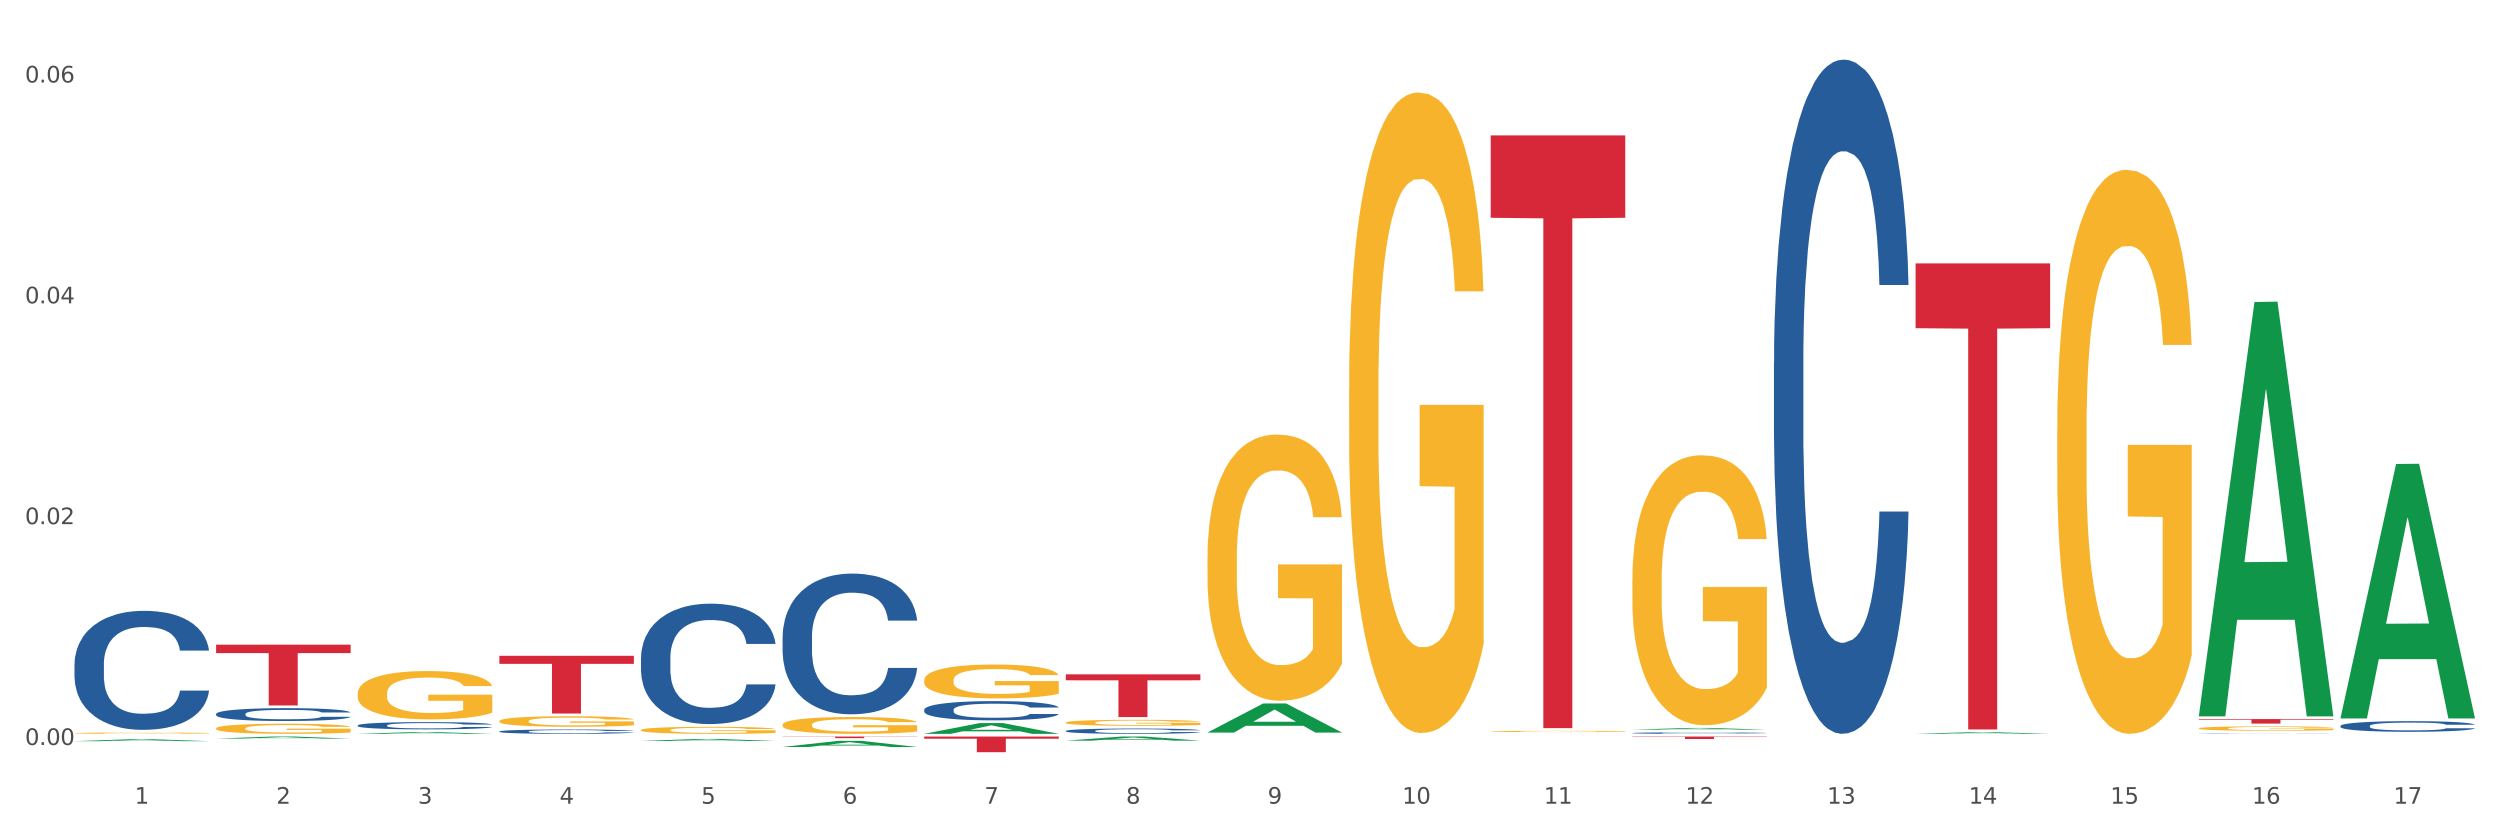 <?xml version="1.0" encoding="utf-8" standalone="no"?>
<!DOCTYPE svg PUBLIC "-//W3C//DTD SVG 1.1//EN"
  "http://www.w3.org/Graphics/SVG/1.1/DTD/svg11.dtd">
<svg xmlns:xlink="http://www.w3.org/1999/xlink" width="1080pt" height="360pt" viewBox="0 0 1080 360" xmlns="http://www.w3.org/2000/svg" version="1.1">
 <rect x="0" y="0" width="1080" height="360" fill="#333333" stroke="none"/>
 <defs>
  <style type="text/css">*{stroke-linejoin: round; stroke-linecap: butt}</style>
 </defs>
 <g id="figure_1">
  <g id="patch_1">
   <path d="M 0 360 
L 1080 360 
L 1080 0 
L 0 0 
z
" style="fill: #ffffff; stroke: #ffffff; stroke-linejoin: miter"/>
  </g>
  <g id="axes_1">
   <g id="matplotlib.axis_1">
    <g id="xtick_1">
     <g id="text_1">
      <!-- 1 -->
      <g style="fill: #4d4d4d" transform="translate(58.182 347.204) scale(0.096 -0.096)">
       <defs>
        <path id="DejaVuSans-31" d="M 794 531 
L 1825 531 
L 1825 4091 
L 703 3866 
L 703 4441 
L 1819 4666 
L 2450 4666 
L 2450 531 
L 3481 531 
L 3481 0 
L 794 0 
L 794 531 
z
" transform="scale(0.016)"/>
       </defs>
       <use xlink:href="#DejaVuSans-31"/>
      </g>
     </g>
    </g>
    <g id="xtick_2">
     <g id="text_2">
      <!-- 2 -->
      <g style="fill: #4d4d4d" transform="translate(119.364 347.204) scale(0.096 -0.096)">
       <defs>
        <path id="DejaVuSans-32" d="M 1228 531 
L 3431 531 
L 3431 0 
L 469 0 
L 469 531 
Q 828 903 1448 1529 
Q 2069 2156 2228 2338 
Q 2531 2678 2651 2914 
Q 2772 3150 2772 3378 
Q 2772 3750 2511 3984 
Q 2250 4219 1831 4219 
Q 1534 4219 1204 4116 
Q 875 4013 500 3803 
L 500 4441 
Q 881 4594 1212 4672 
Q 1544 4750 1819 4750 
Q 2544 4750 2975 4387 
Q 3406 4025 3406 3419 
Q 3406 3131 3298 2873 
Q 3191 2616 2906 2266 
Q 2828 2175 2409 1742 
Q 1991 1309 1228 531 
z
" transform="scale(0.016)"/>
       </defs>
       <use xlink:href="#DejaVuSans-32"/>
      </g>
     </g>
    </g>
    <g id="xtick_3">
     <g id="text_3">
      <!-- 3 -->
      <g style="fill: #4d4d4d" transform="translate(180.545 347.204) scale(0.096 -0.096)">
       <defs>
        <path id="DejaVuSans-33" d="M 2597 2516 
Q 3050 2419 3304 2112 
Q 3559 1806 3559 1356 
Q 3559 666 3084 287 
Q 2609 -91 1734 -91 
Q 1441 -91 1130 -33 
Q 819 25 488 141 
L 488 750 
Q 750 597 1062 519 
Q 1375 441 1716 441 
Q 2309 441 2620 675 
Q 2931 909 2931 1356 
Q 2931 1769 2642 2001 
Q 2353 2234 1838 2234 
L 1294 2234 
L 1294 2753 
L 1863 2753 
Q 2328 2753 2575 2939 
Q 2822 3125 2822 3475 
Q 2822 3834 2567 4026 
Q 2313 4219 1838 4219 
Q 1578 4219 1281 4162 
Q 984 4106 628 3988 
L 628 4550 
Q 988 4650 1302 4700 
Q 1616 4750 1894 4750 
Q 2613 4750 3031 4423 
Q 3450 4097 3450 3541 
Q 3450 3153 3228 2886 
Q 3006 2619 2597 2516 
z
" transform="scale(0.016)"/>
       </defs>
       <use xlink:href="#DejaVuSans-33"/>
      </g>
     </g>
    </g>
    <g id="xtick_4">
     <g id="text_4">
      <!-- 4 -->
      <g style="fill: #4d4d4d" transform="translate(241.726 347.204) scale(0.096 -0.096)">
       <defs>
        <path id="DejaVuSans-34" d="M 2419 4116 
L 825 1625 
L 2419 1625 
L 2419 4116 
z
M 2253 4666 
L 3047 4666 
L 3047 1625 
L 3713 1625 
L 3713 1100 
L 3047 1100 
L 3047 0 
L 2419 0 
L 2419 1100 
L 313 1100 
L 313 1709 
L 2253 4666 
z
" transform="scale(0.016)"/>
       </defs>
       <use xlink:href="#DejaVuSans-34"/>
      </g>
     </g>
    </g>
    <g id="xtick_5">
     <g id="text_5">
      <!-- 5 -->
      <g style="fill: #4d4d4d" transform="translate(302.908 347.204) scale(0.096 -0.096)">
       <defs>
        <path id="DejaVuSans-35" d="M 691 4666 
L 3169 4666 
L 3169 4134 
L 1269 4134 
L 1269 2991 
Q 1406 3038 1543 3061 
Q 1681 3084 1819 3084 
Q 2600 3084 3056 2656 
Q 3513 2228 3513 1497 
Q 3513 744 3044 326 
Q 2575 -91 1722 -91 
Q 1428 -91 1123 -41 
Q 819 9 494 109 
L 494 744 
Q 775 591 1075 516 
Q 1375 441 1709 441 
Q 2250 441 2565 725 
Q 2881 1009 2881 1497 
Q 2881 1984 2565 2268 
Q 2250 2553 1709 2553 
Q 1456 2553 1204 2497 
Q 953 2441 691 2322 
L 691 4666 
z
" transform="scale(0.016)"/>
       </defs>
       <use xlink:href="#DejaVuSans-35"/>
      </g>
     </g>
    </g>
    <g id="xtick_6">
     <g id="text_6">
      <!-- 6 -->
      <g style="fill: #4d4d4d" transform="translate(364.089 347.204) scale(0.096 -0.096)">
       <defs>
        <path id="DejaVuSans-36" d="M 2113 2584 
Q 1688 2584 1439 2293 
Q 1191 2003 1191 1497 
Q 1191 994 1439 701 
Q 1688 409 2113 409 
Q 2538 409 2786 701 
Q 3034 994 3034 1497 
Q 3034 2003 2786 2293 
Q 2538 2584 2113 2584 
z
M 3366 4563 
L 3366 3988 
Q 3128 4100 2886 4159 
Q 2644 4219 2406 4219 
Q 1781 4219 1451 3797 
Q 1122 3375 1075 2522 
Q 1259 2794 1537 2939 
Q 1816 3084 2150 3084 
Q 2853 3084 3261 2657 
Q 3669 2231 3669 1497 
Q 3669 778 3244 343 
Q 2819 -91 2113 -91 
Q 1303 -91 875 529 
Q 447 1150 447 2328 
Q 447 3434 972 4092 
Q 1497 4750 2381 4750 
Q 2619 4750 2861 4703 
Q 3103 4656 3366 4563 
z
" transform="scale(0.016)"/>
       </defs>
       <use xlink:href="#DejaVuSans-36"/>
      </g>
     </g>
    </g>
    <g id="xtick_7">
     <g id="text_7">
      <!-- 7 -->
      <g style="fill: #4d4d4d" transform="translate(425.271 347.204) scale(0.096 -0.096)">
       <defs>
        <path id="DejaVuSans-37" d="M 525 4666 
L 3525 4666 
L 3525 4397 
L 1831 0 
L 1172 0 
L 2766 4134 
L 525 4134 
L 525 4666 
z
" transform="scale(0.016)"/>
       </defs>
       <use xlink:href="#DejaVuSans-37"/>
      </g>
     </g>
    </g>
    <g id="xtick_8">
     <g id="text_8">
      <!-- 8 -->
      <g style="fill: #4d4d4d" transform="translate(486.452 347.204) scale(0.096 -0.096)">
       <defs>
        <path id="DejaVuSans-38" d="M 2034 2216 
Q 1584 2216 1326 1975 
Q 1069 1734 1069 1313 
Q 1069 891 1326 650 
Q 1584 409 2034 409 
Q 2484 409 2743 651 
Q 3003 894 3003 1313 
Q 3003 1734 2745 1975 
Q 2488 2216 2034 2216 
z
M 1403 2484 
Q 997 2584 770 2862 
Q 544 3141 544 3541 
Q 544 4100 942 4425 
Q 1341 4750 2034 4750 
Q 2731 4750 3128 4425 
Q 3525 4100 3525 3541 
Q 3525 3141 3298 2862 
Q 3072 2584 2669 2484 
Q 3125 2378 3379 2068 
Q 3634 1759 3634 1313 
Q 3634 634 3220 271 
Q 2806 -91 2034 -91 
Q 1263 -91 848 271 
Q 434 634 434 1313 
Q 434 1759 690 2068 
Q 947 2378 1403 2484 
z
M 1172 3481 
Q 1172 3119 1398 2916 
Q 1625 2713 2034 2713 
Q 2441 2713 2670 2916 
Q 2900 3119 2900 3481 
Q 2900 3844 2670 4047 
Q 2441 4250 2034 4250 
Q 1625 4250 1398 4047 
Q 1172 3844 1172 3481 
z
" transform="scale(0.016)"/>
       </defs>
       <use xlink:href="#DejaVuSans-38"/>
      </g>
     </g>
    </g>
    <g id="xtick_9">
     <g id="text_9">
      <!-- 9 -->
      <g style="fill: #4d4d4d" transform="translate(547.634 347.204) scale(0.096 -0.096)">
       <defs>
        <path id="DejaVuSans-39" d="M 703 97 
L 703 672 
Q 941 559 1184 500 
Q 1428 441 1663 441 
Q 2288 441 2617 861 
Q 2947 1281 2994 2138 
Q 2813 1869 2534 1725 
Q 2256 1581 1919 1581 
Q 1219 1581 811 2004 
Q 403 2428 403 3163 
Q 403 3881 828 4315 
Q 1253 4750 1959 4750 
Q 2769 4750 3195 4129 
Q 3622 3509 3622 2328 
Q 3622 1225 3098 567 
Q 2575 -91 1691 -91 
Q 1453 -91 1209 -44 
Q 966 3 703 97 
z
M 1959 2075 
Q 2384 2075 2632 2365 
Q 2881 2656 2881 3163 
Q 2881 3666 2632 3958 
Q 2384 4250 1959 4250 
Q 1534 4250 1286 3958 
Q 1038 3666 1038 3163 
Q 1038 2656 1286 2365 
Q 1534 2075 1959 2075 
z
" transform="scale(0.016)"/>
       </defs>
       <use xlink:href="#DejaVuSans-39"/>
      </g>
     </g>
    </g>
    <g id="xtick_10">
     <g id="text_10">
      <!-- 10 -->
      <g style="fill: #4d4d4d" transform="translate(605.761 347.204) scale(0.096 -0.096)">
       <defs>
        <path id="DejaVuSans-30" d="M 2034 4250 
Q 1547 4250 1301 3770 
Q 1056 3291 1056 2328 
Q 1056 1369 1301 889 
Q 1547 409 2034 409 
Q 2525 409 2770 889 
Q 3016 1369 3016 2328 
Q 3016 3291 2770 3770 
Q 2525 4250 2034 4250 
z
M 2034 4750 
Q 2819 4750 3233 4129 
Q 3647 3509 3647 2328 
Q 3647 1150 3233 529 
Q 2819 -91 2034 -91 
Q 1250 -91 836 529 
Q 422 1150 422 2328 
Q 422 3509 836 4129 
Q 1250 4750 2034 4750 
z
" transform="scale(0.016)"/>
       </defs>
       <use xlink:href="#DejaVuSans-31"/>
       <use xlink:href="#DejaVuSans-30" transform="translate(63.623 0)"/>
      </g>
     </g>
    </g>
    <g id="xtick_11">
     <g id="text_11">
      <!-- 11 -->
      <g style="fill: #4d4d4d" transform="translate(666.942 347.204) scale(0.096 -0.096)">
       <use xlink:href="#DejaVuSans-31"/>
       <use xlink:href="#DejaVuSans-31" transform="translate(63.623 0)"/>
      </g>
     </g>
    </g>
    <g id="xtick_12">
     <g id="text_12">
      <!-- 12 -->
      <g style="fill: #4d4d4d" transform="translate(728.124 347.204) scale(0.096 -0.096)">
       <use xlink:href="#DejaVuSans-31"/>
       <use xlink:href="#DejaVuSans-32" transform="translate(63.623 0)"/>
      </g>
     </g>
    </g>
    <g id="xtick_13">
     <g id="text_13">
      <!-- 13 -->
      <g style="fill: #4d4d4d" transform="translate(789.305 347.204) scale(0.096 -0.096)">
       <use xlink:href="#DejaVuSans-31"/>
       <use xlink:href="#DejaVuSans-33" transform="translate(63.623 0)"/>
      </g>
     </g>
    </g>
    <g id="xtick_14">
     <g id="text_14">
      <!-- 14 -->
      <g style="fill: #4d4d4d" transform="translate(850.487 347.204) scale(0.096 -0.096)">
       <use xlink:href="#DejaVuSans-31"/>
       <use xlink:href="#DejaVuSans-34" transform="translate(63.623 0)"/>
      </g>
     </g>
    </g>
    <g id="xtick_15">
     <g id="text_15">
      <!-- 15 -->
      <g style="fill: #4d4d4d" transform="translate(911.668 347.204) scale(0.096 -0.096)">
       <use xlink:href="#DejaVuSans-31"/>
       <use xlink:href="#DejaVuSans-35" transform="translate(63.623 0)"/>
      </g>
     </g>
    </g>
    <g id="xtick_16">
     <g id="text_16">
      <!-- 16 -->
      <g style="fill: #4d4d4d" transform="translate(972.849 347.204) scale(0.096 -0.096)">
       <use xlink:href="#DejaVuSans-31"/>
       <use xlink:href="#DejaVuSans-36" transform="translate(63.623 0)"/>
      </g>
     </g>
    </g>
    <g id="xtick_17">
     <g id="text_17">
      <!-- 17 -->
      <g style="fill: #4d4d4d" transform="translate(1034.031 347.204) scale(0.096 -0.096)">
       <use xlink:href="#DejaVuSans-31"/>
       <use xlink:href="#DejaVuSans-37" transform="translate(63.623 0)"/>
      </g>
     </g>
    </g>
    <g id="xtick_18"/>
    <g id="xtick_19"/>
    <g id="xtick_20"/>
    <g id="xtick_21"/>
    <g id="xtick_22"/>
    <g id="xtick_23"/>
    <g id="xtick_24"/>
    <g id="xtick_25"/>
    <g id="xtick_26"/>
    <g id="xtick_27"/>
    <g id="xtick_28"/>
    <g id="xtick_29"/>
    <g id="xtick_30"/>
    <g id="xtick_31"/>
    <g id="xtick_32"/>
    <g id="xtick_33"/>
   </g>
   <g id="matplotlib.axis_2">
    <g id="ytick_1">
     <g id="text_18">
      <!-- 0.00 -->
      <g style="fill: #4d4d4d" transform="translate(10.8 321.836) scale(0.096 -0.096)">
       <defs>
        <path id="DejaVuSans-2e" d="M 684 794 
L 1344 794 
L 1344 0 
L 684 0 
L 684 794 
z
" transform="scale(0.016)"/>
       </defs>
       <use xlink:href="#DejaVuSans-30"/>
       <use xlink:href="#DejaVuSans-2e" transform="translate(63.623 0)"/>
       <use xlink:href="#DejaVuSans-30" transform="translate(95.41 0)"/>
       <use xlink:href="#DejaVuSans-30" transform="translate(159.033 0)"/>
      </g>
     </g>
    </g>
    <g id="ytick_2">
     <g id="text_19">
      <!-- 0.02 -->
      <g style="fill: #4d4d4d" transform="translate(10.8 226.439) scale(0.096 -0.096)">
       <use xlink:href="#DejaVuSans-30"/>
       <use xlink:href="#DejaVuSans-2e" transform="translate(63.623 0)"/>
       <use xlink:href="#DejaVuSans-30" transform="translate(95.41 0)"/>
       <use xlink:href="#DejaVuSans-32" transform="translate(159.033 0)"/>
      </g>
     </g>
    </g>
    <g id="ytick_3">
     <g id="text_20">
      <!-- 0.04 -->
      <g style="fill: #4d4d4d" transform="translate(10.8 131.042) scale(0.096 -0.096)">
       <use xlink:href="#DejaVuSans-30"/>
       <use xlink:href="#DejaVuSans-2e" transform="translate(63.623 0)"/>
       <use xlink:href="#DejaVuSans-30" transform="translate(95.41 0)"/>
       <use xlink:href="#DejaVuSans-34" transform="translate(159.033 0)"/>
      </g>
     </g>
    </g>
    <g id="ytick_4">
     <g id="text_21">
      <!-- 0.06 -->
      <g style="fill: #4d4d4d" transform="translate(10.8 35.644) scale(0.096 -0.096)">
       <use xlink:href="#DejaVuSans-30"/>
       <use xlink:href="#DejaVuSans-2e" transform="translate(63.623 0)"/>
       <use xlink:href="#DejaVuSans-30" transform="translate(95.41 0)"/>
       <use xlink:href="#DejaVuSans-36" transform="translate(159.033 0)"/>
      </g>
     </g>
    </g>
    <g id="ytick_5"/>
    <g id="ytick_6"/>
    <g id="ytick_7"/>
   </g>
   <g id="PolyCollection_1">
    <path d="M 32.175 320.185 
L 32.235 320.184 
L 56.203 319.355 
L 66.15 319.355 
L 90.297 320.186 
L 78.793 320.186 
L 73.58 319.993 
L 48.833 319.993 
L 48.653 319.996 
L 43.62 320.186 
L 32.175 320.186 
L 32.175 320.185 
L 51.949 319.877 
L 70.464 319.876 
L 61.296 319.532 
L 61.176 319.53 
L 61.056 319.533 
L 51.889 319.876 
L 51.949 319.877 
L 32.175 320.185 
z
" clip-path="url(#pd4a97c8ba9)" style="fill: #109648"/>
    <path d="M 93.356 308.418 
L 93.425 308.413 
L 93.425 308.271 
L 93.631 308.078 
L 94.387 307.723 
L 95.349 307.455 
L 96.998 307.14 
L 97.891 307.008 
L 99.059 306.861 
L 101.463 306.623 
L 104.211 306.42 
L 106.135 306.308 
L 107.578 306.237 
L 110.807 306.111 
L 112.662 306.055 
L 114.585 306.009 
L 116.234 305.979 
L 118.982 305.943 
L 121.181 305.928 
L 123.723 305.923 
L 125.853 305.928 
L 128.67 305.948 
L 132.792 306.009 
L 134.372 306.045 
L 136.502 306.106 
L 138.7 306.187 
L 140.486 306.268 
L 142.547 306.384 
L 144.677 306.537 
L 146.738 306.729 
L 148.181 306.907 
L 149.349 307.094 
L 150.38 307.323 
L 151.135 307.571 
L 151.479 307.779 
L 138.906 307.779 
L 138.563 307.592 
L 137.876 307.389 
L 137.189 307.252 
L 136.433 307.14 
L 135.265 307.013 
L 134.234 306.932 
L 132.517 306.836 
L 130.937 306.775 
L 129.631 306.739 
L 128.051 306.709 
L 124.685 306.679 
L 122.28 306.679 
L 120.769 306.689 
L 118.914 306.714 
L 117.334 306.75 
L 115.479 306.81 
L 114.036 306.876 
L 112.593 306.963 
L 111.769 307.023 
L 110.532 307.135 
L 109.708 307.226 
L 108.608 307.384 
L 107.99 307.495 
L 106.891 307.784 
L 106.41 307.997 
L 106.204 308.144 
L 106.066 308.307 
L 106.066 309.098 
L 106.479 309.453 
L 106.822 309.605 
L 107.372 309.777 
L 108.402 310.001 
L 109.914 310.219 
L 111.494 310.376 
L 112.799 310.472 
L 114.036 310.543 
L 115.273 310.599 
L 116.784 310.65 
L 118.021 310.68 
L 119.876 310.711 
L 122.074 310.726 
L 123.792 310.726 
L 127.295 310.7 
L 128.876 310.675 
L 130.387 310.64 
L 132.036 310.584 
L 133.341 310.523 
L 134.097 310.477 
L 135.334 310.381 
L 136.296 310.279 
L 137.12 310.163 
L 137.67 310.061 
L 138.288 309.909 
L 138.769 309.737 
L 138.906 309.646 
L 151.479 309.646 
L 151.204 309.828 
L 150.723 310.006 
L 149.761 310.244 
L 149.005 310.381 
L 147.838 310.548 
L 146.601 310.69 
L 144.883 310.848 
L 143.303 310.964 
L 141.654 311.066 
L 139.868 311.157 
L 136.639 311.284 
L 135.471 311.319 
L 132.998 311.38 
L 131.074 311.416 
L 128.257 311.451 
L 125.372 311.471 
L 122.349 311.476 
L 119.669 311.466 
L 116.715 311.436 
L 114.86 311.405 
L 112.799 311.36 
L 110.395 311.289 
L 108.127 311.203 
L 105.998 311.101 
L 104.005 310.984 
L 102.15 310.853 
L 99.746 310.635 
L 97.959 310.421 
L 96.654 310.224 
L 95.761 310.056 
L 94.868 309.843 
L 94.387 309.696 
L 93.631 309.341 
L 93.356 309.012 
L 93.356 308.418 
z
" clip-path="url(#pd4a97c8ba9)" style="fill: #255c99"/>
    <path d="M 949.896 314.668 
L 949.965 314.667 
L 949.965 314.603 
L 950.102 314.549 
L 950.788 314.417 
L 951.818 314.308 
L 952.572 314.25 
L 953.327 314.203 
L 954.219 314.156 
L 955.317 314.106 
L 957.307 314.034 
L 958.543 313.998 
L 960.052 313.959 
L 962.797 313.903 
L 964.787 313.871 
L 966.846 313.845 
L 970.208 313.813 
L 972.404 313.799 
L 974.737 313.789 
L 977.551 313.782 
L 979.678 313.78 
L 984.344 313.785 
L 988.324 313.801 
L 990.246 313.813 
L 992.716 313.834 
L 994.02 313.848 
L 996.147 313.876 
L 998.343 313.913 
L 999.853 313.945 
L 1002.117 314.005 
L 1003.833 314.064 
L 1005.411 314.138 
L 1006.234 314.189 
L 1006.852 314.236 
L 1007.401 314.291 
L 1007.95 314.377 
L 995.598 314.377 
L 995.118 314.315 
L 994.363 314.258 
L 993.265 314.201 
L 992.304 314.166 
L 990.657 314.122 
L 989.148 314.094 
L 987.569 314.073 
L 985.648 314.056 
L 984.138 314.047 
L 982.011 314.04 
L 977.825 314.042 
L 975.012 314.056 
L 973.09 314.073 
L 971.855 314.089 
L 970.757 314.106 
L 969.522 314.131 
L 968.081 314.168 
L 967.052 314.201 
L 966.022 314.243 
L 965.199 314.286 
L 964.444 314.335 
L 963.826 314.387 
L 963.346 314.442 
L 962.934 314.509 
L 962.591 314.619 
L 962.591 314.86 
L 962.728 314.914 
L 963.072 314.986 
L 963.483 315.041 
L 964.169 315.106 
L 964.787 315.15 
L 965.954 315.213 
L 967.257 315.266 
L 968.287 315.299 
L 969.316 315.327 
L 971.1 315.366 
L 973.09 315.397 
L 974.806 315.417 
L 977.139 315.434 
L 978.717 315.441 
L 980.09 315.445 
L 983.452 315.445 
L 985.854 315.439 
L 988.53 315.427 
L 990.589 315.411 
L 992.304 315.392 
L 994.226 315.36 
L 995.461 315.331 
L 995.461 314.963 
L 980.364 314.962 
L 980.364 314.718 
L 1008.019 314.718 
L 1008.019 315.434 
L 1006.852 315.471 
L 1005.548 315.504 
L 1004.176 315.534 
L 1002.117 315.571 
L 999.647 315.606 
L 997.451 315.631 
L 995.118 315.652 
L 992.373 315.671 
L 988.805 315.689 
L 986.609 315.696 
L 983.864 315.701 
L 980.639 315.703 
L 977.825 315.699 
L 975.08 315.691 
L 972.198 315.675 
L 969.385 315.652 
L 967.257 315.629 
L 965.13 315.601 
L 962.866 315.564 
L 961.082 315.529 
L 959.709 315.497 
L 958.199 315.457 
L 956.553 315.404 
L 955.317 315.357 
L 954.219 315.308 
L 953.053 315.244 
L 952.229 315.19 
L 951.406 315.122 
L 950.926 315.071 
L 950.377 314.992 
L 949.965 314.881 
L 949.896 314.668 
z
" clip-path="url(#pd4a97c8ba9)" style="fill: #f7b32b"/>
    <path d="M 888.715 185.95 
L 888.783 185.727 
L 888.783 177.716 
L 888.921 170.818 
L 889.607 154.128 
L 890.636 140.331 
L 891.391 132.988 
L 892.146 126.98 
L 893.038 120.971 
L 894.136 114.741 
L 896.126 105.617 
L 897.361 100.944 
L 898.871 96.048 
L 901.616 88.927 
L 903.606 84.922 
L 905.664 81.584 
L 909.027 77.578 
L 911.223 75.798 
L 913.556 74.463 
L 916.369 73.573 
L 918.497 73.35 
L 923.163 74.018 
L 927.143 76.021 
L 929.064 77.578 
L 931.535 80.249 
L 932.838 82.029 
L 934.966 85.589 
L 937.162 90.262 
L 938.671 94.268 
L 940.936 101.834 
L 942.651 109.4 
L 944.23 118.746 
L 945.053 125.199 
L 945.671 131.208 
L 946.22 138.106 
L 946.769 149.01 
L 934.417 149.01 
L 933.936 141.221 
L 933.182 133.878 
L 932.084 126.757 
L 931.123 122.306 
L 929.476 116.743 
L 927.966 113.183 
L 926.388 110.512 
L 924.467 108.287 
L 922.957 107.175 
L 920.83 106.284 
L 916.644 106.507 
L 913.83 108.287 
L 911.909 110.512 
L 910.674 112.515 
L 909.576 114.741 
L 908.341 117.856 
L 906.899 122.529 
L 905.87 126.757 
L 904.841 132.098 
L 904.017 137.438 
L 903.263 143.669 
L 902.645 150.345 
L 902.165 157.243 
L 901.753 165.7 
L 901.41 179.719 
L 901.41 210.205 
L 901.547 217.104 
L 901.89 226.227 
L 902.302 233.126 
L 902.988 241.359 
L 903.606 246.922 
L 904.772 254.934 
L 906.076 261.609 
L 907.105 265.837 
L 908.135 269.398 
L 909.919 274.293 
L 911.909 278.299 
L 913.624 280.747 
L 915.958 282.972 
L 917.536 283.862 
L 918.908 284.307 
L 922.271 284.307 
L 924.672 283.64 
L 927.349 282.082 
L 929.407 280.079 
L 931.123 277.631 
L 933.044 273.626 
L 934.279 269.843 
L 934.279 223.334 
L 919.183 223.112 
L 919.183 192.18 
L 946.837 192.18 
L 946.837 282.972 
L 945.671 287.645 
L 944.367 291.873 
L 942.994 295.656 
L 940.936 300.329 
L 938.465 304.78 
L 936.269 307.895 
L 933.936 310.566 
L 931.191 313.013 
L 927.623 315.239 
L 925.427 316.129 
L 922.682 316.796 
L 919.457 317.019 
L 916.644 316.574 
L 913.899 315.461 
L 911.017 313.459 
L 908.203 310.566 
L 906.076 307.673 
L 903.949 304.112 
L 901.684 299.439 
L 899.9 294.989 
L 898.528 290.983 
L 897.018 285.865 
L 895.371 279.189 
L 894.136 273.181 
L 893.038 266.95 
L 891.871 258.939 
L 891.048 252.041 
L 890.224 243.362 
L 889.744 236.909 
L 889.195 226.895 
L 888.783 212.876 
L 888.715 185.95 
z
" clip-path="url(#pd4a97c8ba9)" style="fill: #f7b32b"/>
    <path d="M 705.171 250.57 
L 705.239 250.463 
L 705.239 246.628 
L 705.376 243.326 
L 706.063 235.337 
L 707.092 228.733 
L 707.847 225.218 
L 708.602 222.342 
L 709.494 219.466 
L 710.592 216.483 
L 712.582 212.116 
L 713.817 209.879 
L 715.327 207.535 
L 718.071 204.127 
L 720.061 202.209 
L 722.12 200.611 
L 725.483 198.694 
L 727.678 197.842 
L 730.012 197.203 
L 732.825 196.777 
L 734.952 196.67 
L 739.619 196.99 
L 743.599 197.948 
L 745.52 198.694 
L 747.99 199.972 
L 749.294 200.825 
L 751.421 202.529 
L 753.617 204.766 
L 755.127 206.683 
L 757.391 210.305 
L 759.107 213.927 
L 760.685 218.4 
L 761.509 221.49 
L 762.126 224.366 
L 762.675 227.668 
L 763.224 232.887 
L 750.872 232.887 
L 750.392 229.159 
L 749.637 225.644 
L 748.539 222.235 
L 747.579 220.105 
L 745.932 217.442 
L 744.422 215.737 
L 742.844 214.459 
L 740.922 213.394 
L 739.413 212.861 
L 737.285 212.435 
L 733.099 212.542 
L 730.286 213.394 
L 728.365 214.459 
L 727.129 215.418 
L 726.031 216.483 
L 724.796 217.974 
L 723.355 220.211 
L 722.326 222.235 
L 721.297 224.792 
L 720.473 227.348 
L 719.718 230.331 
L 719.101 233.526 
L 718.62 236.828 
L 718.209 240.876 
L 717.866 247.587 
L 717.866 262.18 
L 718.003 265.483 
L 718.346 269.85 
L 718.758 273.152 
L 719.444 277.093 
L 720.061 279.756 
L 721.228 283.591 
L 722.532 286.787 
L 723.561 288.811 
L 724.59 290.515 
L 726.375 292.858 
L 728.365 294.776 
L 730.08 295.947 
L 732.413 297.013 
L 733.992 297.439 
L 735.364 297.652 
L 738.726 297.652 
L 741.128 297.332 
L 743.804 296.587 
L 745.863 295.628 
L 747.579 294.456 
L 749.5 292.539 
L 750.735 290.728 
L 750.735 268.465 
L 735.638 268.359 
L 735.638 253.552 
L 763.293 253.552 
L 763.293 297.013 
L 762.126 299.25 
L 760.823 301.273 
L 759.45 303.084 
L 757.391 305.321 
L 754.921 307.452 
L 752.725 308.943 
L 750.392 310.221 
L 747.647 311.393 
L 744.079 312.458 
L 741.883 312.884 
L 739.138 313.204 
L 735.913 313.31 
L 733.099 313.097 
L 730.355 312.565 
L 727.473 311.606 
L 724.659 310.221 
L 722.532 308.836 
L 720.405 307.132 
L 718.14 304.895 
L 716.356 302.765 
L 714.983 300.847 
L 713.474 298.397 
L 711.827 295.202 
L 710.592 292.326 
L 709.494 289.343 
L 708.327 285.508 
L 707.504 282.206 
L 706.68 278.052 
L 706.2 274.963 
L 705.651 270.169 
L 705.239 263.459 
L 705.171 250.57 
z
" clip-path="url(#pd4a97c8ba9)" style="fill: #f7b32b"/>
    <path d="M 643.989 315.968 
L 644.058 315.967 
L 644.058 315.95 
L 644.195 315.934 
L 644.881 315.898 
L 645.911 315.867 
L 646.665 315.851 
L 647.42 315.838 
L 648.312 315.824 
L 649.41 315.811 
L 651.4 315.791 
L 652.635 315.78 
L 654.145 315.769 
L 656.89 315.754 
L 658.88 315.745 
L 660.939 315.738 
L 664.301 315.729 
L 666.497 315.725 
L 668.83 315.722 
L 671.644 315.72 
L 673.771 315.719 
L 678.437 315.721 
L 682.417 315.725 
L 684.339 315.729 
L 686.809 315.735 
L 688.113 315.739 
L 690.24 315.746 
L 692.436 315.757 
L 693.946 315.766 
L 696.21 315.782 
L 697.926 315.799 
L 699.504 315.82 
L 700.327 315.834 
L 700.945 315.847 
L 701.494 315.862 
L 702.043 315.886 
L 689.691 315.886 
L 689.211 315.869 
L 688.456 315.853 
L 687.358 315.837 
L 686.397 315.827 
L 684.75 315.815 
L 683.241 315.807 
L 681.662 315.801 
L 679.741 315.796 
L 678.231 315.794 
L 676.104 315.792 
L 671.918 315.793 
L 669.105 315.796 
L 667.183 315.801 
L 665.948 315.806 
L 664.85 315.811 
L 663.615 315.818 
L 662.174 315.828 
L 661.145 315.837 
L 660.115 315.849 
L 659.292 315.861 
L 658.537 315.874 
L 657.919 315.889 
L 657.439 315.904 
L 657.027 315.923 
L 656.684 315.954 
L 656.684 316.021 
L 656.821 316.036 
L 657.164 316.057 
L 657.576 316.072 
L 658.262 316.09 
L 658.88 316.102 
L 660.047 316.12 
L 661.35 316.135 
L 662.38 316.144 
L 663.409 316.152 
L 665.193 316.162 
L 667.183 316.171 
L 668.899 316.177 
L 671.232 316.182 
L 672.81 316.184 
L 674.183 316.185 
L 677.545 316.185 
L 679.947 316.183 
L 682.623 316.18 
L 684.682 316.175 
L 686.397 316.17 
L 688.319 316.161 
L 689.554 316.153 
L 689.554 316.05 
L 674.457 316.05 
L 674.457 315.981 
L 702.112 315.981 
L 702.112 316.182 
L 700.945 316.192 
L 699.641 316.201 
L 698.269 316.21 
L 696.21 316.22 
L 693.74 316.23 
L 691.544 316.237 
L 689.211 316.242 
L 686.466 316.248 
L 682.898 316.253 
L 680.702 316.255 
L 677.957 316.256 
L 674.732 316.257 
L 671.918 316.256 
L 669.173 316.253 
L 666.291 316.249 
L 663.478 316.242 
L 661.35 316.236 
L 659.223 316.228 
L 656.959 316.218 
L 655.174 316.208 
L 653.802 316.199 
L 652.292 316.188 
L 650.645 316.173 
L 649.41 316.16 
L 648.312 316.146 
L 647.146 316.129 
L 646.322 316.113 
L 645.499 316.094 
L 645.018 316.08 
L 644.47 316.058 
L 644.058 316.027 
L 643.989 315.968 
z
" clip-path="url(#pd4a97c8ba9)" style="fill: #f7b32b"/>
    <path d="M 582.808 167.818 
L 582.876 167.565 
L 582.876 158.467 
L 583.014 150.632 
L 583.7 131.677 
L 584.729 116.008 
L 585.484 107.668 
L 586.239 100.844 
L 587.131 94.02 
L 588.229 86.944 
L 590.219 76.582 
L 591.454 71.274 
L 592.964 65.714 
L 595.709 57.627 
L 597.699 53.078 
L 599.757 49.287 
L 603.12 44.737 
L 605.316 42.716 
L 607.649 41.199 
L 610.462 40.188 
L 612.589 39.936 
L 617.256 40.694 
L 621.236 42.968 
L 623.157 44.737 
L 625.628 47.77 
L 626.931 49.792 
L 629.059 53.836 
L 631.254 59.143 
L 632.764 63.692 
L 635.029 72.285 
L 636.744 80.878 
L 638.322 91.493 
L 639.146 98.822 
L 639.764 105.646 
L 640.312 113.481 
L 640.861 125.865 
L 628.51 125.865 
L 628.029 117.019 
L 627.274 108.679 
L 626.176 100.591 
L 625.216 95.537 
L 623.569 89.218 
L 622.059 85.175 
L 620.481 82.142 
L 618.56 79.614 
L 617.05 78.351 
L 614.923 77.34 
L 610.737 77.593 
L 607.923 79.614 
L 606.002 82.142 
L 604.767 84.416 
L 603.669 86.944 
L 602.433 90.482 
L 600.992 95.789 
L 599.963 100.591 
L 598.934 106.657 
L 598.11 112.722 
L 597.355 119.799 
L 596.738 127.381 
L 596.258 135.216 
L 595.846 144.819 
L 595.503 160.742 
L 595.503 195.366 
L 595.64 203.201 
L 595.983 213.563 
L 596.395 221.397 
L 597.081 230.748 
L 597.699 237.067 
L 598.865 246.165 
L 600.169 253.747 
L 601.198 258.549 
L 602.228 262.593 
L 604.012 268.153 
L 606.002 272.702 
L 607.717 275.482 
L 610.05 278.009 
L 611.629 279.02 
L 613.001 279.526 
L 616.364 279.526 
L 618.765 278.768 
L 621.442 276.999 
L 623.5 274.724 
L 625.216 271.944 
L 627.137 267.395 
L 628.372 263.098 
L 628.372 210.277 
L 613.276 210.024 
L 613.276 174.895 
L 640.93 174.895 
L 640.93 278.009 
L 639.764 283.317 
L 638.46 288.119 
L 637.087 292.415 
L 635.029 297.723 
L 632.558 302.777 
L 630.362 306.315 
L 628.029 309.348 
L 625.284 312.128 
L 621.716 314.656 
L 619.52 315.667 
L 616.775 316.425 
L 613.55 316.678 
L 610.737 316.172 
L 607.992 314.908 
L 605.11 312.634 
L 602.296 309.348 
L 600.169 306.063 
L 598.042 302.019 
L 595.777 296.712 
L 593.993 291.657 
L 592.621 287.108 
L 591.111 281.295 
L 589.464 273.713 
L 588.229 266.889 
L 587.131 259.813 
L 585.964 250.714 
L 585.141 242.88 
L 584.317 233.023 
L 583.837 225.694 
L 583.288 214.321 
L 582.876 198.399 
L 582.808 167.818 
z
" clip-path="url(#pd4a97c8ba9)" style="fill: #f7b32b"/>
    <path d="M 521.626 240.866 
L 521.695 240.761 
L 521.695 236.98 
L 521.832 233.724 
L 522.518 225.846 
L 523.548 219.335 
L 524.303 215.869 
L 525.057 213.033 
L 525.949 210.197 
L 527.047 207.256 
L 529.037 202.95 
L 530.273 200.744 
L 531.782 198.434 
L 534.527 195.073 
L 536.517 193.182 
L 538.576 191.607 
L 541.938 189.716 
L 544.134 188.876 
L 546.467 188.246 
L 549.281 187.826 
L 551.408 187.72 
L 556.074 188.036 
L 560.054 188.981 
L 561.976 189.716 
L 564.446 190.976 
L 565.75 191.817 
L 567.877 193.497 
L 570.073 195.703 
L 571.583 197.593 
L 573.847 201.164 
L 575.563 204.735 
L 577.141 209.147 
L 577.965 212.193 
L 578.582 215.028 
L 579.131 218.284 
L 579.68 223.431 
L 567.328 223.431 
L 566.848 219.755 
L 566.093 216.289 
L 564.995 212.928 
L 564.034 210.827 
L 562.387 208.201 
L 560.878 206.521 
L 559.299 205.261 
L 557.378 204.21 
L 555.868 203.685 
L 553.741 203.265 
L 549.555 203.37 
L 546.742 204.21 
L 544.82 205.261 
L 543.585 206.206 
L 542.487 207.256 
L 541.252 208.727 
L 539.811 210.932 
L 538.782 212.928 
L 537.752 215.448 
L 536.929 217.969 
L 536.174 220.91 
L 535.556 224.061 
L 535.076 227.317 
L 534.664 231.308 
L 534.321 237.925 
L 534.321 252.314 
L 534.459 255.57 
L 534.802 259.876 
L 535.213 263.132 
L 535.9 267.018 
L 536.517 269.644 
L 537.684 273.425 
L 538.988 276.576 
L 540.017 278.572 
L 541.046 280.252 
L 542.83 282.563 
L 544.82 284.453 
L 546.536 285.609 
L 548.869 286.659 
L 550.447 287.079 
L 551.82 287.289 
L 555.182 287.289 
L 557.584 286.974 
L 560.26 286.239 
L 562.319 285.294 
L 564.034 284.138 
L 565.956 282.248 
L 567.191 280.462 
L 567.191 258.511 
L 552.094 258.406 
L 552.094 243.807 
L 579.749 243.807 
L 579.749 286.659 
L 578.582 288.865 
L 577.278 290.86 
L 575.906 292.646 
L 573.847 294.851 
L 571.377 296.952 
L 569.181 298.422 
L 566.848 299.683 
L 564.103 300.838 
L 560.535 301.888 
L 558.339 302.308 
L 555.594 302.624 
L 552.369 302.729 
L 549.555 302.519 
L 546.81 301.993 
L 543.928 301.048 
L 541.115 299.683 
L 538.988 298.317 
L 536.86 296.637 
L 534.596 294.431 
L 532.812 292.331 
L 531.439 290.44 
L 529.93 288.024 
L 528.283 284.873 
L 527.047 282.038 
L 525.949 279.097 
L 524.783 275.316 
L 523.959 272.06 
L 523.136 267.964 
L 522.656 264.918 
L 522.107 260.191 
L 521.695 253.574 
L 521.626 240.866 
z
" clip-path="url(#pd4a97c8ba9)" style="fill: #f7b32b"/>
    <path d="M 460.445 312.156 
L 460.514 312.154 
L 460.514 312.068 
L 460.651 311.995 
L 461.337 311.817 
L 462.366 311.67 
L 463.121 311.591 
L 463.876 311.527 
L 464.768 311.463 
L 465.866 311.397 
L 467.856 311.299 
L 469.091 311.25 
L 470.601 311.197 
L 473.346 311.121 
L 475.336 311.079 
L 477.394 311.043 
L 480.757 311 
L 482.953 310.981 
L 485.286 310.967 
L 488.099 310.958 
L 490.227 310.955 
L 494.893 310.962 
L 498.873 310.984 
L 500.794 311 
L 503.265 311.029 
L 504.568 311.048 
L 506.696 311.086 
L 508.892 311.136 
L 510.401 311.178 
L 512.666 311.259 
L 514.381 311.34 
L 515.96 311.439 
L 516.783 311.508 
L 517.401 311.572 
L 517.95 311.646 
L 518.499 311.762 
L 506.147 311.762 
L 505.666 311.679 
L 504.912 311.601 
L 503.814 311.525 
L 502.853 311.477 
L 501.206 311.418 
L 499.696 311.38 
L 498.118 311.352 
L 496.197 311.328 
L 494.687 311.316 
L 492.56 311.307 
L 488.374 311.309 
L 485.56 311.328 
L 483.639 311.352 
L 482.404 311.373 
L 481.306 311.397 
L 480.071 311.43 
L 478.63 311.48 
L 477.6 311.525 
L 476.571 311.582 
L 475.747 311.639 
L 474.993 311.705 
L 474.375 311.776 
L 473.895 311.85 
L 473.483 311.94 
L 473.14 312.09 
L 473.14 312.415 
L 473.277 312.488 
L 473.62 312.586 
L 474.032 312.659 
L 474.718 312.747 
L 475.336 312.806 
L 476.502 312.892 
L 477.806 312.963 
L 478.835 313.008 
L 479.865 313.046 
L 481.649 313.098 
L 483.639 313.141 
L 485.354 313.167 
L 487.688 313.191 
L 489.266 313.2 
L 490.638 313.205 
L 494.001 313.205 
L 496.403 313.198 
L 499.079 313.181 
L 501.137 313.16 
L 502.853 313.134 
L 504.774 313.091 
L 506.01 313.051 
L 506.01 312.555 
L 490.913 312.552 
L 490.913 312.222 
L 518.567 312.222 
L 518.567 313.191 
L 517.401 313.24 
L 516.097 313.286 
L 514.724 313.326 
L 512.666 313.376 
L 510.195 313.423 
L 508 313.456 
L 505.666 313.485 
L 502.922 313.511 
L 499.353 313.535 
L 497.157 313.544 
L 494.413 313.551 
L 491.187 313.554 
L 488.374 313.549 
L 485.629 313.537 
L 482.747 313.516 
L 479.933 313.485 
L 477.806 313.454 
L 475.679 313.416 
L 473.414 313.366 
L 471.63 313.319 
L 470.258 313.276 
L 468.748 313.221 
L 467.101 313.15 
L 465.866 313.086 
L 464.768 313.02 
L 463.601 312.934 
L 462.778 312.861 
L 461.955 312.768 
L 461.474 312.699 
L 460.925 312.593 
L 460.514 312.443 
L 460.445 312.156 
z
" clip-path="url(#pd4a97c8ba9)" style="fill: #f7b32b"/>
    <path d="M 399.263 293.84 
L 399.332 293.827 
L 399.332 293.346 
L 399.469 292.932 
L 400.156 291.929 
L 401.185 291.101 
L 401.94 290.66 
L 402.695 290.299 
L 403.587 289.938 
L 404.685 289.564 
L 406.675 289.016 
L 407.91 288.736 
L 409.419 288.442 
L 412.164 288.014 
L 414.154 287.773 
L 416.213 287.573 
L 419.575 287.332 
L 421.771 287.226 
L 424.104 287.145 
L 426.918 287.092 
L 429.045 287.079 
L 433.711 287.119 
L 437.691 287.239 
L 439.613 287.332 
L 442.083 287.493 
L 443.387 287.6 
L 445.514 287.814 
L 447.71 288.094 
L 449.22 288.335 
L 451.484 288.789 
L 453.2 289.243 
L 454.778 289.805 
L 455.602 290.192 
L 456.219 290.553 
L 456.768 290.967 
L 457.317 291.622 
L 444.965 291.622 
L 444.485 291.154 
L 443.73 290.713 
L 442.632 290.286 
L 441.672 290.019 
L 440.025 289.684 
L 438.515 289.471 
L 436.937 289.31 
L 435.015 289.177 
L 433.506 289.11 
L 431.378 289.056 
L 427.192 289.07 
L 424.379 289.177 
L 422.458 289.31 
L 421.222 289.431 
L 420.124 289.564 
L 418.889 289.751 
L 417.448 290.032 
L 416.419 290.286 
L 415.39 290.606 
L 414.566 290.927 
L 413.811 291.301 
L 413.194 291.702 
L 412.713 292.117 
L 412.302 292.624 
L 411.958 293.466 
L 411.958 295.297 
L 412.096 295.711 
L 412.439 296.259 
L 412.851 296.673 
L 413.537 297.168 
L 414.154 297.502 
L 415.321 297.983 
L 416.625 298.384 
L 417.654 298.638 
L 418.683 298.852 
L 420.468 299.146 
L 422.458 299.386 
L 424.173 299.533 
L 426.506 299.667 
L 428.084 299.72 
L 429.457 299.747 
L 432.819 299.747 
L 435.221 299.707 
L 437.897 299.613 
L 439.956 299.493 
L 441.672 299.346 
L 443.593 299.106 
L 444.828 298.878 
L 444.828 296.085 
L 429.731 296.072 
L 429.731 294.215 
L 457.386 294.215 
L 457.386 299.667 
L 456.219 299.947 
L 454.915 300.201 
L 453.543 300.429 
L 451.484 300.709 
L 449.014 300.976 
L 446.818 301.163 
L 444.485 301.324 
L 441.74 301.471 
L 438.172 301.604 
L 435.976 301.658 
L 433.231 301.698 
L 430.006 301.711 
L 427.192 301.685 
L 424.448 301.618 
L 421.565 301.498 
L 418.752 301.324 
L 416.625 301.15 
L 414.497 300.936 
L 412.233 300.656 
L 410.449 300.388 
L 409.076 300.148 
L 407.567 299.841 
L 405.92 299.44 
L 404.685 299.079 
L 403.587 298.705 
L 402.42 298.224 
L 401.597 297.809 
L 400.773 297.288 
L 400.293 296.901 
L 399.744 296.299 
L 399.332 295.457 
L 399.263 293.84 
z
" clip-path="url(#pd4a97c8ba9)" style="fill: #f7b32b"/>
    <path d="M 338.082 313.107 
L 338.151 313.1 
L 338.151 312.861 
L 338.288 312.655 
L 338.974 312.157 
L 340.003 311.745 
L 340.758 311.526 
L 341.513 311.346 
L 342.405 311.167 
L 343.503 310.981 
L 345.493 310.709 
L 346.728 310.569 
L 348.238 310.423 
L 350.983 310.211 
L 352.973 310.091 
L 355.032 309.991 
L 358.394 309.872 
L 360.59 309.819 
L 362.923 309.779 
L 365.737 309.752 
L 367.864 309.746 
L 372.53 309.765 
L 376.51 309.825 
L 378.431 309.872 
L 380.902 309.951 
L 382.206 310.005 
L 384.333 310.111 
L 386.529 310.25 
L 388.038 310.37 
L 390.303 310.596 
L 392.019 310.822 
L 393.597 311.101 
L 394.42 311.293 
L 395.038 311.473 
L 395.587 311.678 
L 396.136 312.004 
L 383.784 312.004 
L 383.304 311.771 
L 382.549 311.552 
L 381.451 311.34 
L 380.49 311.207 
L 378.843 311.041 
L 377.334 310.935 
L 375.755 310.855 
L 373.834 310.788 
L 372.324 310.755 
L 370.197 310.729 
L 366.011 310.735 
L 363.198 310.788 
L 361.276 310.855 
L 360.041 310.915 
L 358.943 310.981 
L 357.708 311.074 
L 356.267 311.214 
L 355.237 311.34 
L 354.208 311.499 
L 353.385 311.659 
L 352.63 311.845 
L 352.012 312.044 
L 351.532 312.25 
L 351.12 312.502 
L 350.777 312.921 
L 350.777 313.831 
L 350.914 314.037 
L 351.257 314.309 
L 351.669 314.515 
L 352.355 314.761 
L 352.973 314.927 
L 354.139 315.166 
L 355.443 315.365 
L 356.473 315.491 
L 357.502 315.598 
L 359.286 315.744 
L 361.276 315.863 
L 362.992 315.936 
L 365.325 316.003 
L 366.903 316.029 
L 368.276 316.043 
L 371.638 316.043 
L 374.04 316.023 
L 376.716 315.976 
L 378.775 315.916 
L 380.49 315.843 
L 382.412 315.724 
L 383.647 315.611 
L 383.647 314.223 
L 368.55 314.216 
L 368.55 313.293 
L 396.204 313.293 
L 396.204 316.003 
L 395.038 316.142 
L 393.734 316.268 
L 392.362 316.381 
L 390.303 316.521 
L 387.833 316.654 
L 385.637 316.747 
L 383.304 316.826 
L 380.559 316.899 
L 376.99 316.966 
L 374.795 316.992 
L 372.05 317.012 
L 368.824 317.019 
L 366.011 317.006 
L 363.266 316.972 
L 360.384 316.913 
L 357.571 316.826 
L 355.443 316.74 
L 353.316 316.634 
L 351.052 316.494 
L 349.267 316.361 
L 347.895 316.242 
L 346.385 316.089 
L 344.738 315.89 
L 343.503 315.71 
L 342.405 315.524 
L 341.239 315.285 
L 340.415 315.079 
L 339.592 314.82 
L 339.111 314.628 
L 338.562 314.329 
L 338.151 313.91 
L 338.082 313.107 
z
" clip-path="url(#pd4a97c8ba9)" style="fill: #f7b32b"/>
    <path d="M 276.901 315.383 
L 276.969 315.381 
L 276.969 315.281 
L 277.107 315.195 
L 277.793 314.986 
L 278.822 314.814 
L 279.577 314.723 
L 280.332 314.648 
L 281.224 314.573 
L 282.322 314.495 
L 284.312 314.381 
L 285.547 314.323 
L 287.057 314.262 
L 289.801 314.173 
L 291.792 314.123 
L 293.85 314.081 
L 297.213 314.031 
L 299.408 314.009 
L 301.742 313.992 
L 304.555 313.981 
L 306.682 313.978 
L 311.349 313.987 
L 315.329 314.012 
L 317.25 314.031 
L 319.72 314.065 
L 321.024 314.087 
L 323.152 314.131 
L 325.347 314.189 
L 326.857 314.239 
L 329.122 314.334 
L 330.837 314.428 
L 332.415 314.545 
L 333.239 314.625 
L 333.856 314.7 
L 334.405 314.786 
L 334.954 314.923 
L 322.603 314.923 
L 322.122 314.825 
L 321.367 314.734 
L 320.269 314.645 
L 319.309 314.589 
L 317.662 314.52 
L 316.152 314.475 
L 314.574 314.442 
L 312.652 314.414 
L 311.143 314.401 
L 309.015 314.389 
L 304.83 314.392 
L 302.016 314.414 
L 300.095 314.442 
L 298.86 314.467 
L 297.762 314.495 
L 296.526 314.534 
L 295.085 314.592 
L 294.056 314.645 
L 293.027 314.711 
L 292.203 314.778 
L 291.448 314.856 
L 290.831 314.939 
L 290.35 315.025 
L 289.939 315.131 
L 289.596 315.306 
L 289.596 315.686 
L 289.733 315.772 
L 290.076 315.886 
L 290.488 315.972 
L 291.174 316.075 
L 291.792 316.144 
L 292.958 316.244 
L 294.262 316.328 
L 295.291 316.38 
L 296.321 316.425 
L 298.105 316.486 
L 300.095 316.536 
L 301.81 316.566 
L 304.143 316.594 
L 305.722 316.605 
L 307.094 316.611 
L 310.457 316.611 
L 312.858 316.602 
L 315.535 316.583 
L 317.593 316.558 
L 319.309 316.527 
L 321.23 316.478 
L 322.465 316.43 
L 322.465 315.85 
L 307.369 315.847 
L 307.369 315.461 
L 335.023 315.461 
L 335.023 316.594 
L 333.856 316.652 
L 332.553 316.705 
L 331.18 316.752 
L 329.122 316.811 
L 326.651 316.866 
L 324.455 316.905 
L 322.122 316.938 
L 319.377 316.969 
L 315.809 316.997 
L 313.613 317.008 
L 310.868 317.016 
L 307.643 317.019 
L 304.83 317.013 
L 302.085 317 
L 299.203 316.975 
L 296.389 316.938 
L 294.262 316.902 
L 292.135 316.858 
L 289.87 316.8 
L 288.086 316.744 
L 286.714 316.694 
L 285.204 316.63 
L 283.557 316.547 
L 282.322 316.472 
L 281.224 316.394 
L 280.057 316.294 
L 279.234 316.208 
L 278.41 316.1 
L 277.93 316.019 
L 277.381 315.894 
L 276.969 315.719 
L 276.901 315.383 
z
" clip-path="url(#pd4a97c8ba9)" style="fill: #f7b32b"/>
    <path d="M 215.719 311.519 
L 215.788 311.515 
L 215.788 311.365 
L 215.925 311.235 
L 216.611 310.923 
L 217.641 310.665 
L 218.395 310.527 
L 219.15 310.415 
L 220.042 310.302 
L 221.14 310.185 
L 223.13 310.015 
L 224.366 309.927 
L 225.875 309.835 
L 228.62 309.702 
L 230.61 309.627 
L 232.669 309.564 
L 236.031 309.489 
L 238.227 309.456 
L 240.56 309.431 
L 243.374 309.414 
L 245.501 309.41 
L 250.167 309.423 
L 254.147 309.46 
L 256.069 309.489 
L 258.539 309.539 
L 259.843 309.573 
L 261.97 309.639 
L 264.166 309.727 
L 265.676 309.802 
L 267.94 309.944 
L 269.656 310.085 
L 271.234 310.26 
L 272.057 310.381 
L 272.675 310.494 
L 273.224 310.623 
L 273.773 310.827 
L 261.421 310.827 
L 260.941 310.681 
L 260.186 310.544 
L 259.088 310.41 
L 258.127 310.327 
L 256.48 310.223 
L 254.971 310.156 
L 253.392 310.106 
L 251.471 310.065 
L 249.961 310.044 
L 247.834 310.027 
L 243.648 310.031 
L 240.835 310.065 
L 238.913 310.106 
L 237.678 310.144 
L 236.58 310.185 
L 235.345 310.244 
L 233.904 310.331 
L 232.875 310.41 
L 231.845 310.51 
L 231.022 310.61 
L 230.267 310.727 
L 229.649 310.852 
L 229.169 310.981 
L 228.757 311.14 
L 228.414 311.402 
L 228.414 311.973 
L 228.551 312.102 
L 228.895 312.273 
L 229.306 312.402 
L 229.993 312.556 
L 230.61 312.661 
L 231.777 312.811 
L 233.08 312.936 
L 234.11 313.015 
L 235.139 313.081 
L 236.923 313.173 
L 238.913 313.248 
L 240.629 313.294 
L 242.962 313.336 
L 244.54 313.352 
L 245.913 313.361 
L 249.275 313.361 
L 251.677 313.348 
L 254.353 313.319 
L 256.412 313.281 
L 258.127 313.236 
L 260.049 313.161 
L 261.284 313.09 
L 261.284 312.219 
L 246.187 312.215 
L 246.187 311.635 
L 273.842 311.635 
L 273.842 313.336 
L 272.675 313.423 
L 271.371 313.502 
L 269.999 313.573 
L 267.94 313.661 
L 265.47 313.744 
L 263.274 313.802 
L 260.941 313.852 
L 258.196 313.898 
L 254.628 313.94 
L 252.432 313.957 
L 249.687 313.969 
L 246.462 313.973 
L 243.648 313.965 
L 240.903 313.944 
L 238.021 313.907 
L 235.208 313.852 
L 233.08 313.798 
L 230.953 313.732 
L 228.689 313.644 
L 226.905 313.561 
L 225.532 313.486 
L 224.022 313.39 
L 222.376 313.265 
L 221.14 313.152 
L 220.042 313.036 
L 218.876 312.886 
L 218.052 312.756 
L 217.229 312.594 
L 216.749 312.473 
L 216.2 312.286 
L 215.788 312.023 
L 215.719 311.519 
z
" clip-path="url(#pd4a97c8ba9)" style="fill: #f7b32b"/>
    <path d="M 154.538 299.55 
L 154.606 299.531 
L 154.606 298.844 
L 154.744 298.253 
L 155.43 296.822 
L 156.459 295.64 
L 157.214 295.01 
L 157.969 294.495 
L 158.861 293.981 
L 159.959 293.446 
L 161.949 292.664 
L 163.184 292.264 
L 164.694 291.844 
L 167.439 291.234 
L 169.429 290.891 
L 171.487 290.605 
L 174.85 290.261 
L 177.046 290.109 
L 179.379 289.994 
L 182.192 289.918 
L 184.32 289.899 
L 188.986 289.956 
L 192.966 290.128 
L 194.887 290.261 
L 197.358 290.49 
L 198.661 290.643 
L 200.789 290.948 
L 202.985 291.348 
L 204.494 291.692 
L 206.759 292.34 
L 208.474 292.989 
L 210.053 293.79 
L 210.876 294.343 
L 211.494 294.858 
L 212.043 295.449 
L 212.592 296.384 
L 200.24 296.384 
L 199.759 295.716 
L 199.005 295.087 
L 197.907 294.476 
L 196.946 294.095 
L 195.299 293.618 
L 193.789 293.313 
L 192.211 293.084 
L 190.29 292.893 
L 188.78 292.798 
L 186.653 292.722 
L 182.467 292.741 
L 179.653 292.893 
L 177.732 293.084 
L 176.497 293.256 
L 175.399 293.446 
L 174.164 293.713 
L 172.723 294.114 
L 171.693 294.476 
L 170.664 294.934 
L 169.84 295.392 
L 169.086 295.926 
L 168.468 296.498 
L 167.988 297.089 
L 167.576 297.814 
L 167.233 299.016 
L 167.233 301.629 
L 167.37 302.22 
L 167.713 303.002 
L 168.125 303.593 
L 168.811 304.299 
L 169.429 304.776 
L 170.595 305.462 
L 171.899 306.035 
L 172.928 306.397 
L 173.958 306.702 
L 175.742 307.122 
L 177.732 307.465 
L 179.447 307.675 
L 181.781 307.866 
L 183.359 307.942 
L 184.731 307.98 
L 188.094 307.98 
L 190.495 307.923 
L 193.172 307.789 
L 195.23 307.618 
L 196.946 307.408 
L 198.867 307.064 
L 200.102 306.74 
L 200.102 302.754 
L 185.006 302.735 
L 185.006 300.084 
L 212.66 300.084 
L 212.66 307.866 
L 211.494 308.266 
L 210.19 308.628 
L 208.817 308.953 
L 206.759 309.353 
L 204.288 309.735 
L 202.092 310.002 
L 199.759 310.231 
L 197.014 310.44 
L 193.446 310.631 
L 191.25 310.707 
L 188.505 310.765 
L 185.28 310.784 
L 182.467 310.746 
L 179.722 310.65 
L 176.84 310.479 
L 174.026 310.231 
L 171.899 309.983 
L 169.772 309.677 
L 167.507 309.277 
L 165.723 308.895 
L 164.351 308.552 
L 162.841 308.113 
L 161.194 307.541 
L 159.959 307.026 
L 158.861 306.492 
L 157.694 305.806 
L 156.871 305.214 
L 156.048 304.471 
L 155.567 303.917 
L 155.018 303.059 
L 154.606 301.858 
L 154.538 299.55 
z
" clip-path="url(#pd4a97c8ba9)" style="fill: #f7b32b"/>
    <path d="M 93.356 314.667 
L 93.425 314.663 
L 93.425 314.519 
L 93.562 314.395 
L 94.248 314.096 
L 95.278 313.848 
L 96.033 313.716 
L 96.787 313.609 
L 97.68 313.501 
L 98.778 313.389 
L 100.768 313.225 
L 102.003 313.141 
L 103.512 313.053 
L 106.257 312.926 
L 108.247 312.854 
L 110.306 312.794 
L 113.668 312.722 
L 115.864 312.69 
L 118.197 312.666 
L 121.011 312.65 
L 123.138 312.646 
L 127.804 312.658 
L 131.784 312.694 
L 133.706 312.722 
L 136.176 312.77 
L 137.48 312.802 
L 139.607 312.866 
L 141.803 312.95 
L 143.313 313.022 
L 145.577 313.157 
L 147.293 313.293 
L 148.871 313.461 
L 149.695 313.577 
L 150.312 313.684 
L 150.861 313.808 
L 151.41 314.004 
L 139.058 314.004 
L 138.578 313.864 
L 137.823 313.732 
L 136.725 313.605 
L 135.764 313.525 
L 134.118 313.425 
L 132.608 313.361 
L 131.03 313.313 
L 129.108 313.273 
L 127.599 313.253 
L 125.471 313.237 
L 121.285 313.241 
L 118.472 313.273 
L 116.55 313.313 
L 115.315 313.349 
L 114.217 313.389 
L 112.982 313.445 
L 111.541 313.529 
L 110.512 313.605 
L 109.482 313.7 
L 108.659 313.796 
L 107.904 313.908 
L 107.287 314.028 
L 106.806 314.152 
L 106.394 314.303 
L 106.051 314.555 
L 106.051 315.102 
L 106.189 315.226 
L 106.532 315.39 
L 106.943 315.513 
L 107.63 315.661 
L 108.247 315.761 
L 109.414 315.905 
L 110.718 316.025 
L 111.747 316.1 
L 112.776 316.164 
L 114.56 316.252 
L 116.55 316.324 
L 118.266 316.368 
L 120.599 316.408 
L 122.177 316.424 
L 123.55 316.432 
L 126.912 316.432 
L 129.314 316.42 
L 131.99 316.392 
L 134.049 316.356 
L 135.764 316.312 
L 137.686 316.24 
L 138.921 316.172 
L 138.921 315.338 
L 123.824 315.334 
L 123.824 314.779 
L 151.479 314.779 
L 151.479 316.408 
L 150.312 316.492 
L 149.008 316.568 
L 147.636 316.636 
L 145.577 316.719 
L 143.107 316.799 
L 140.911 316.855 
L 138.578 316.903 
L 135.833 316.947 
L 132.265 316.987 
L 130.069 317.003 
L 127.324 317.015 
L 124.099 317.019 
L 121.285 317.011 
L 118.54 316.991 
L 115.658 316.955 
L 112.845 316.903 
L 110.718 316.851 
L 108.59 316.787 
L 106.326 316.703 
L 104.542 316.624 
L 103.169 316.552 
L 101.66 316.46 
L 100.013 316.34 
L 98.778 316.232 
L 97.68 316.12 
L 96.513 315.977 
L 95.69 315.853 
L 94.866 315.697 
L 94.386 315.581 
L 93.837 315.402 
L 93.425 315.15 
L 93.356 314.667 
z
" clip-path="url(#pd4a97c8ba9)" style="fill: #f7b32b"/>
    <path d="M 32.175 316.719 
L 32.244 316.718 
L 32.244 316.7 
L 32.381 316.684 
L 33.067 316.646 
L 34.096 316.614 
L 34.851 316.597 
L 35.606 316.584 
L 36.498 316.57 
L 37.596 316.556 
L 39.586 316.535 
L 40.821 316.524 
L 42.331 316.513 
L 45.076 316.496 
L 47.066 316.487 
L 49.124 316.48 
L 52.487 316.47 
L 54.683 316.466 
L 57.016 316.463 
L 59.829 316.461 
L 61.957 316.461 
L 66.623 316.462 
L 70.603 316.467 
L 72.524 316.47 
L 74.995 316.477 
L 76.299 316.481 
L 78.426 316.489 
L 80.622 316.5 
L 82.131 316.509 
L 84.396 316.526 
L 86.111 316.543 
L 87.69 316.565 
L 88.513 316.58 
L 89.131 316.593 
L 89.68 316.609 
L 90.229 316.634 
L 77.877 316.634 
L 77.397 316.616 
L 76.642 316.599 
L 75.544 316.583 
L 74.583 316.573 
L 72.936 316.56 
L 71.426 316.552 
L 69.848 316.546 
L 67.927 316.541 
L 66.417 316.538 
L 64.29 316.536 
L 60.104 316.537 
L 57.29 316.541 
L 55.369 316.546 
L 54.134 316.55 
L 53.036 316.556 
L 51.801 316.563 
L 50.36 316.573 
L 49.33 316.583 
L 48.301 316.595 
L 47.478 316.608 
L 46.723 316.622 
L 46.105 316.637 
L 45.625 316.653 
L 45.213 316.672 
L 44.87 316.704 
L 44.87 316.774 
L 45.007 316.79 
L 45.35 316.811 
L 45.762 316.827 
L 46.448 316.846 
L 47.066 316.858 
L 48.232 316.877 
L 49.536 316.892 
L 50.566 316.902 
L 51.595 316.91 
L 53.379 316.921 
L 55.369 316.93 
L 57.085 316.936 
L 59.418 316.941 
L 60.996 316.943 
L 62.368 316.944 
L 65.731 316.944 
L 68.133 316.943 
L 70.809 316.939 
L 72.868 316.934 
L 74.583 316.929 
L 76.504 316.92 
L 77.74 316.911 
L 77.74 316.804 
L 62.643 316.804 
L 62.643 316.733 
L 90.297 316.733 
L 90.297 316.941 
L 89.131 316.952 
L 87.827 316.961 
L 86.455 316.97 
L 84.396 316.981 
L 81.926 316.991 
L 79.73 316.998 
L 77.397 317.004 
L 74.652 317.01 
L 71.083 317.015 
L 68.887 317.017 
L 66.143 317.018 
L 62.917 317.019 
L 60.104 317.018 
L 57.359 317.015 
L 54.477 317.011 
L 51.663 317.004 
L 49.536 316.998 
L 47.409 316.989 
L 45.144 316.979 
L 43.36 316.969 
L 41.988 316.959 
L 40.478 316.948 
L 38.831 316.932 
L 37.596 316.919 
L 36.498 316.904 
L 35.332 316.886 
L 34.508 316.87 
L 33.685 316.85 
L 33.204 316.835 
L 32.655 316.813 
L 32.244 316.78 
L 32.175 316.719 
z
" clip-path="url(#pd4a97c8ba9)" style="fill: #f7b32b"/>
    <path d="M 1011.078 313.607 
L 1011.146 313.603 
L 1011.146 313.485 
L 1011.352 313.326 
L 1012.108 313.032 
L 1013.07 312.81 
L 1014.719 312.55 
L 1015.612 312.441 
L 1016.78 312.319 
L 1019.185 312.122 
L 1021.933 311.954 
L 1023.856 311.862 
L 1025.299 311.803 
L 1028.528 311.698 
L 1030.383 311.652 
L 1032.307 311.614 
L 1033.956 311.589 
L 1036.704 311.56 
L 1038.902 311.547 
L 1041.444 311.543 
L 1043.574 311.547 
L 1046.391 311.564 
L 1050.513 311.614 
L 1052.093 311.644 
L 1054.223 311.694 
L 1056.421 311.761 
L 1058.208 311.828 
L 1060.269 311.925 
L 1062.398 312.05 
L 1064.46 312.21 
L 1065.902 312.357 
L 1067.07 312.512 
L 1068.101 312.701 
L 1068.856 312.906 
L 1069.2 313.078 
L 1056.627 313.078 
L 1056.284 312.923 
L 1055.597 312.755 
L 1054.91 312.642 
L 1054.154 312.55 
L 1052.986 312.445 
L 1051.956 312.378 
L 1050.238 312.298 
L 1048.658 312.248 
L 1047.353 312.218 
L 1045.772 312.193 
L 1042.406 312.168 
L 1040.001 312.168 
L 1038.49 312.176 
L 1036.635 312.197 
L 1035.055 312.227 
L 1033.2 312.277 
L 1031.757 312.332 
L 1030.314 312.403 
L 1029.49 312.453 
L 1028.253 312.546 
L 1027.429 312.621 
L 1026.33 312.751 
L 1025.711 312.843 
L 1024.612 313.082 
L 1024.131 313.259 
L 1023.925 313.38 
L 1023.788 313.515 
L 1023.788 314.169 
L 1024.2 314.463 
L 1024.543 314.588 
L 1025.093 314.731 
L 1026.124 314.916 
L 1027.635 315.096 
L 1029.215 315.226 
L 1030.52 315.306 
L 1031.757 315.365 
L 1032.994 315.411 
L 1034.505 315.453 
L 1035.742 315.478 
L 1037.597 315.503 
L 1039.795 315.516 
L 1041.513 315.516 
L 1045.017 315.495 
L 1046.597 315.474 
L 1048.108 315.444 
L 1049.757 315.398 
L 1051.063 315.348 
L 1051.818 315.31 
L 1053.055 315.23 
L 1054.017 315.146 
L 1054.841 315.05 
L 1055.391 314.966 
L 1056.009 314.84 
L 1056.49 314.698 
L 1056.627 314.622 
L 1069.2 314.622 
L 1068.925 314.773 
L 1068.444 314.92 
L 1067.482 315.117 
L 1066.727 315.23 
L 1065.559 315.369 
L 1064.322 315.486 
L 1062.605 315.616 
L 1061.024 315.713 
L 1059.376 315.797 
L 1057.589 315.872 
L 1054.36 315.977 
L 1053.192 316.006 
L 1050.719 316.057 
L 1048.795 316.086 
L 1045.979 316.115 
L 1043.093 316.132 
L 1040.07 316.136 
L 1037.391 316.128 
L 1034.437 316.103 
L 1032.582 316.078 
L 1030.52 316.04 
L 1028.116 315.981 
L 1025.849 315.91 
L 1023.719 315.826 
L 1021.727 315.73 
L 1019.872 315.62 
L 1017.467 315.44 
L 1015.681 315.264 
L 1014.375 315.1 
L 1013.482 314.962 
L 1012.589 314.786 
L 1012.108 314.664 
L 1011.352 314.37 
L 1011.078 314.098 
L 1011.078 313.607 
z
" clip-path="url(#pd4a97c8ba9)" style="fill: #255c99"/>
    <path d="M 949.896 316.938 
L 949.965 316.938 
L 949.965 316.934 
L 950.171 316.929 
L 950.927 316.92 
L 951.889 316.913 
L 953.537 316.905 
L 954.431 316.901 
L 955.599 316.897 
L 958.003 316.891 
L 960.751 316.886 
L 962.675 316.883 
L 964.118 316.881 
L 967.347 316.877 
L 969.202 316.876 
L 971.125 316.875 
L 972.774 316.874 
L 975.522 316.873 
L 977.721 316.873 
L 980.263 316.873 
L 982.393 316.873 
L 985.209 316.873 
L 989.331 316.875 
L 990.912 316.876 
L 993.041 316.877 
L 995.24 316.879 
L 997.026 316.882 
L 999.087 316.885 
L 1001.217 316.889 
L 1003.278 316.894 
L 1004.721 316.898 
L 1005.889 316.903 
L 1006.919 316.909 
L 1007.675 316.916 
L 1008.019 316.921 
L 995.446 316.921 
L 995.103 316.917 
L 994.415 316.911 
L 993.728 316.908 
L 992.973 316.905 
L 991.805 316.901 
L 990.774 316.899 
L 989.057 316.897 
L 987.477 316.895 
L 986.171 316.894 
L 984.591 316.893 
L 981.225 316.892 
L 978.82 316.892 
L 977.309 316.893 
L 975.454 316.893 
L 973.873 316.894 
L 972.018 316.896 
L 970.576 316.898 
L 969.133 316.9 
L 968.309 316.902 
L 967.072 316.905 
L 966.247 316.907 
L 965.148 316.911 
L 964.53 316.914 
L 963.431 316.922 
L 962.95 316.927 
L 962.744 316.931 
L 962.606 316.935 
L 962.606 316.956 
L 963.018 316.966 
L 963.362 316.97 
L 963.912 316.974 
L 964.942 316.98 
L 966.454 316.986 
L 968.034 316.99 
L 969.339 316.992 
L 970.576 316.994 
L 971.812 316.996 
L 973.324 316.997 
L 974.56 316.998 
L 976.415 316.999 
L 978.614 316.999 
L 980.331 316.999 
L 983.835 316.999 
L 985.415 316.998 
L 986.927 316.997 
L 988.576 316.995 
L 989.881 316.994 
L 990.637 316.993 
L 991.873 316.99 
L 992.835 316.987 
L 993.66 316.984 
L 994.209 316.982 
L 994.828 316.978 
L 995.309 316.973 
L 995.446 316.971 
L 1008.019 316.971 
L 1007.744 316.976 
L 1007.263 316.98 
L 1006.301 316.986 
L 1005.545 316.99 
L 1004.377 316.995 
L 1003.141 316.998 
L 1001.423 317.002 
L 999.843 317.005 
L 998.194 317.008 
L 996.408 317.011 
L 993.179 317.014 
L 992.011 317.015 
L 989.538 317.016 
L 987.614 317.017 
L 984.797 317.018 
L 981.912 317.019 
L 978.889 317.019 
L 976.209 317.019 
L 973.255 317.018 
L 971.4 317.017 
L 969.339 317.016 
L 966.934 317.014 
L 964.667 317.012 
L 962.538 317.009 
L 960.545 317.006 
L 958.69 317.003 
L 956.286 316.997 
L 954.499 316.991 
L 953.194 316.986 
L 952.301 316.982 
L 951.408 316.976 
L 950.927 316.972 
L 950.171 316.963 
L 949.896 316.954 
L 949.896 316.938 
z
" clip-path="url(#pd4a97c8ba9)" style="fill: #255c99"/>
    <path d="M 766.352 156.627 
L 766.421 156.361 
L 766.421 148.913 
L 766.627 138.805 
L 767.383 120.186 
L 768.344 106.089 
L 769.993 89.597 
L 770.886 82.681 
L 772.054 74.968 
L 774.459 62.466 
L 777.207 51.827 
L 779.131 45.975 
L 780.573 42.251 
L 783.802 35.601 
L 785.657 32.675 
L 787.581 30.281 
L 789.23 28.685 
L 791.978 26.823 
L 794.177 26.025 
L 796.719 25.759 
L 798.848 26.025 
L 801.665 27.089 
L 805.787 30.281 
L 807.367 32.143 
L 809.497 35.335 
L 811.696 39.591 
L 813.482 43.847 
L 815.543 49.965 
L 817.673 57.944 
L 819.734 68.052 
L 821.177 77.362 
L 822.345 87.203 
L 823.375 99.173 
L 824.131 112.206 
L 824.474 123.112 
L 811.902 123.112 
L 811.558 113.27 
L 810.871 102.631 
L 810.184 95.449 
L 809.428 89.597 
L 808.261 82.947 
L 807.23 78.692 
L 805.512 73.638 
L 803.932 70.446 
L 802.627 68.584 
L 801.047 66.988 
L 797.68 65.392 
L 795.276 65.392 
L 793.764 65.924 
L 791.909 67.254 
L 790.329 69.116 
L 788.474 72.308 
L 787.031 75.766 
L 785.589 80.288 
L 784.764 83.479 
L 783.528 89.331 
L 782.703 94.119 
L 781.604 102.365 
L 780.986 108.217 
L 779.886 123.378 
L 779.405 134.55 
L 779.199 142.263 
L 779.062 150.775 
L 779.062 192.269 
L 779.474 210.889 
L 779.818 218.869 
L 780.367 227.912 
L 781.398 239.616 
L 782.909 251.053 
L 784.489 259.299 
L 785.795 264.353 
L 787.031 268.077 
L 788.268 271.003 
L 789.78 273.663 
L 791.016 275.258 
L 792.871 276.854 
L 795.07 277.652 
L 796.787 277.652 
L 800.291 276.322 
L 801.871 274.992 
L 803.383 273.131 
L 805.032 270.205 
L 806.337 267.013 
L 807.093 264.619 
L 808.329 259.565 
L 809.291 254.245 
L 810.116 248.127 
L 810.665 242.808 
L 811.283 234.828 
L 811.764 225.784 
L 811.902 220.996 
L 824.474 220.996 
L 824.2 230.572 
L 823.719 239.882 
L 822.757 252.383 
L 822.001 259.565 
L 820.833 268.343 
L 819.596 275.79 
L 817.879 284.036 
L 816.299 290.154 
L 814.65 295.474 
L 812.864 300.262 
L 809.635 306.911 
L 808.467 308.773 
L 805.993 311.965 
L 804.07 313.827 
L 801.253 315.689 
L 798.367 316.753 
L 795.344 317.019 
L 792.665 316.487 
L 789.711 314.891 
L 787.856 313.295 
L 785.795 310.901 
L 783.39 307.177 
L 781.123 302.655 
L 778.993 297.336 
L 777.001 291.218 
L 775.146 284.302 
L 772.741 272.865 
L 770.955 261.693 
L 769.65 251.319 
L 768.757 242.542 
L 767.863 231.37 
L 767.383 223.656 
L 766.627 205.037 
L 766.352 187.748 
L 766.352 156.627 
z
" clip-path="url(#pd4a97c8ba9)" style="fill: #255c99"/>
    <path d="M 705.171 316.671 
L 705.239 316.67 
L 705.239 316.654 
L 705.445 316.632 
L 706.201 316.592 
L 707.163 316.561 
L 708.812 316.526 
L 709.705 316.511 
L 710.873 316.494 
L 713.277 316.467 
L 716.026 316.444 
L 717.949 316.431 
L 719.392 316.423 
L 722.621 316.408 
L 724.476 316.402 
L 726.4 316.397 
L 728.049 316.393 
L 730.797 316.389 
L 732.995 316.388 
L 735.537 316.387 
L 737.667 316.388 
L 740.484 316.39 
L 744.606 316.397 
L 746.186 316.401 
L 748.316 316.408 
L 750.514 316.417 
L 752.301 316.426 
L 754.362 316.44 
L 756.491 316.457 
L 758.552 316.479 
L 759.995 316.499 
L 761.163 316.52 
L 762.194 316.546 
L 762.949 316.575 
L 763.293 316.598 
L 750.72 316.598 
L 750.377 316.577 
L 749.69 316.554 
L 749.003 316.538 
L 748.247 316.526 
L 747.079 316.511 
L 746.049 316.502 
L 744.331 316.491 
L 742.751 316.484 
L 741.446 316.48 
L 739.865 316.476 
L 736.499 316.473 
L 734.094 316.473 
L 732.583 316.474 
L 730.728 316.477 
L 729.148 316.481 
L 727.293 316.488 
L 725.85 316.496 
L 724.407 316.505 
L 723.583 316.512 
L 722.346 316.525 
L 721.522 316.535 
L 720.423 316.553 
L 719.804 316.566 
L 718.705 316.599 
L 718.224 316.623 
L 718.018 316.64 
L 717.881 316.658 
L 717.881 316.748 
L 718.293 316.789 
L 718.636 316.806 
L 719.186 316.826 
L 720.216 316.851 
L 721.728 316.876 
L 723.308 316.894 
L 724.613 316.905 
L 725.85 316.913 
L 727.087 316.919 
L 728.598 316.925 
L 729.835 316.928 
L 731.69 316.932 
L 733.888 316.934 
L 735.606 316.934 
L 739.11 316.931 
L 740.69 316.928 
L 742.201 316.924 
L 743.85 316.917 
L 745.155 316.91 
L 745.911 316.905 
L 747.148 316.894 
L 748.11 316.883 
L 748.934 316.87 
L 749.484 316.858 
L 750.102 316.841 
L 750.583 316.821 
L 750.72 316.811 
L 763.293 316.811 
L 763.018 316.831 
L 762.537 316.852 
L 761.575 316.879 
L 760.82 316.894 
L 759.652 316.913 
L 758.415 316.93 
L 756.697 316.947 
L 755.117 316.961 
L 753.468 316.972 
L 751.682 316.983 
L 748.453 316.997 
L 747.285 317.001 
L 744.812 317.008 
L 742.888 317.012 
L 740.071 317.016 
L 737.186 317.018 
L 734.163 317.019 
L 731.484 317.018 
L 728.529 317.014 
L 726.674 317.011 
L 724.613 317.006 
L 722.209 316.998 
L 719.942 316.988 
L 717.812 316.976 
L 715.819 316.963 
L 713.965 316.948 
L 711.56 316.923 
L 709.774 316.899 
L 708.468 316.876 
L 707.575 316.857 
L 706.682 316.833 
L 706.201 316.816 
L 705.445 316.776 
L 705.171 316.738 
L 705.171 316.671 
z
" clip-path="url(#pd4a97c8ba9)" style="fill: #255c99"/>
    <path d="M 460.445 315.755 
L 460.514 315.753 
L 460.514 315.694 
L 460.72 315.614 
L 461.475 315.468 
L 462.437 315.357 
L 464.086 315.227 
L 464.979 315.172 
L 466.147 315.111 
L 468.552 315.013 
L 471.3 314.929 
L 473.224 314.883 
L 474.666 314.853 
L 477.895 314.801 
L 479.75 314.778 
L 481.674 314.759 
L 483.323 314.746 
L 486.071 314.732 
L 488.269 314.725 
L 490.811 314.723 
L 492.941 314.725 
L 495.758 314.734 
L 499.88 314.759 
L 501.46 314.774 
L 503.59 314.799 
L 505.789 314.832 
L 507.575 314.866 
L 509.636 314.914 
L 511.766 314.977 
L 513.827 315.057 
L 515.27 315.13 
L 516.437 315.208 
L 517.468 315.302 
L 518.224 315.405 
L 518.567 315.491 
L 505.995 315.491 
L 505.651 315.413 
L 504.964 315.329 
L 504.277 315.273 
L 503.521 315.227 
L 502.353 315.174 
L 501.323 315.141 
L 499.605 315.101 
L 498.025 315.076 
L 496.72 315.061 
L 495.14 315.048 
L 491.773 315.036 
L 489.369 315.036 
L 487.857 315.04 
L 486.002 315.05 
L 484.422 315.065 
L 482.567 315.09 
L 481.124 315.118 
L 479.682 315.153 
L 478.857 315.178 
L 477.621 315.224 
L 476.796 315.262 
L 475.697 315.327 
L 475.079 315.373 
L 473.979 315.493 
L 473.498 315.581 
L 473.292 315.642 
L 473.155 315.709 
L 473.155 316.036 
L 473.567 316.183 
L 473.911 316.245 
L 474.46 316.317 
L 475.491 316.409 
L 477.002 316.499 
L 478.582 316.564 
L 479.888 316.604 
L 481.124 316.633 
L 482.361 316.656 
L 483.872 316.677 
L 485.109 316.69 
L 486.964 316.702 
L 489.163 316.709 
L 490.88 316.709 
L 494.384 316.698 
L 495.964 316.688 
L 497.476 316.673 
L 499.124 316.65 
L 500.43 316.625 
L 501.186 316.606 
L 502.422 316.566 
L 503.384 316.524 
L 504.208 316.476 
L 504.758 316.434 
L 505.376 316.371 
L 505.857 316.3 
L 505.995 316.262 
L 518.567 316.262 
L 518.292 316.338 
L 517.812 316.411 
L 516.85 316.51 
L 516.094 316.566 
L 514.926 316.635 
L 513.689 316.694 
L 511.972 316.759 
L 510.392 316.807 
L 508.743 316.849 
L 506.957 316.887 
L 503.728 316.939 
L 502.56 316.954 
L 500.086 316.979 
L 498.163 316.994 
L 495.346 317.008 
L 492.46 317.017 
L 489.437 317.019 
L 486.758 317.015 
L 483.804 317.002 
L 481.949 316.99 
L 479.888 316.971 
L 477.483 316.941 
L 475.216 316.906 
L 473.086 316.864 
L 471.094 316.816 
L 469.239 316.761 
L 466.834 316.671 
L 465.048 316.583 
L 463.743 316.501 
L 462.849 316.432 
L 461.956 316.344 
L 461.475 316.283 
L 460.72 316.136 
L 460.445 316 
L 460.445 315.755 
z
" clip-path="url(#pd4a97c8ba9)" style="fill: #255c99"/>
    <path d="M 399.263 306.612 
L 399.332 306.605 
L 399.332 306.392 
L 399.538 306.104 
L 400.294 305.573 
L 401.256 305.171 
L 402.905 304.701 
L 403.798 304.504 
L 404.966 304.284 
L 407.37 303.928 
L 410.118 303.624 
L 412.042 303.457 
L 413.485 303.351 
L 416.714 303.162 
L 418.569 303.078 
L 420.493 303.01 
L 422.141 302.965 
L 424.89 302.911 
L 427.088 302.889 
L 429.63 302.881 
L 431.76 302.889 
L 434.577 302.919 
L 438.699 303.01 
L 440.279 303.063 
L 442.409 303.154 
L 444.607 303.275 
L 446.393 303.397 
L 448.455 303.571 
L 450.584 303.799 
L 452.645 304.087 
L 454.088 304.352 
L 455.256 304.633 
L 456.287 304.974 
L 457.042 305.346 
L 457.386 305.657 
L 444.813 305.657 
L 444.47 305.376 
L 443.783 305.073 
L 443.096 304.868 
L 442.34 304.701 
L 441.172 304.512 
L 440.142 304.39 
L 438.424 304.246 
L 436.844 304.155 
L 435.538 304.102 
L 433.958 304.057 
L 430.592 304.011 
L 428.187 304.011 
L 426.676 304.026 
L 424.821 304.064 
L 423.241 304.117 
L 421.386 304.208 
L 419.943 304.307 
L 418.5 304.436 
L 417.676 304.527 
L 416.439 304.694 
L 415.615 304.83 
L 414.515 305.065 
L 413.897 305.232 
L 412.798 305.664 
L 412.317 305.983 
L 412.111 306.203 
L 411.973 306.445 
L 411.973 307.629 
L 412.386 308.159 
L 412.729 308.387 
L 413.279 308.645 
L 414.309 308.978 
L 415.821 309.305 
L 417.401 309.54 
L 418.706 309.684 
L 419.943 309.79 
L 421.18 309.873 
L 422.691 309.949 
L 423.928 309.995 
L 425.783 310.04 
L 427.981 310.063 
L 429.699 310.063 
L 433.203 310.025 
L 434.783 309.987 
L 436.294 309.934 
L 437.943 309.851 
L 439.248 309.76 
L 440.004 309.691 
L 441.241 309.547 
L 442.203 309.396 
L 443.027 309.221 
L 443.577 309.069 
L 444.195 308.842 
L 444.676 308.584 
L 444.813 308.448 
L 457.386 308.448 
L 457.111 308.721 
L 456.63 308.986 
L 455.668 309.342 
L 454.913 309.547 
L 453.745 309.797 
L 452.508 310.01 
L 450.79 310.245 
L 449.21 310.419 
L 447.561 310.571 
L 445.775 310.708 
L 442.546 310.897 
L 441.378 310.95 
L 438.905 311.041 
L 436.981 311.094 
L 434.164 311.147 
L 431.279 311.178 
L 428.256 311.185 
L 425.577 311.17 
L 422.622 311.125 
L 420.767 311.079 
L 418.706 311.011 
L 416.302 310.905 
L 414.035 310.776 
L 411.905 310.624 
L 409.912 310.45 
L 408.057 310.253 
L 405.653 309.926 
L 403.867 309.608 
L 402.561 309.312 
L 401.668 309.062 
L 400.775 308.743 
L 400.294 308.523 
L 399.538 307.993 
L 399.263 307.5 
L 399.263 306.612 
z
" clip-path="url(#pd4a97c8ba9)" style="fill: #255c99"/>
    <path d="M 338.082 275.102 
L 338.151 275.046 
L 338.151 273.492 
L 338.357 271.382 
L 339.113 267.496 
L 340.074 264.554 
L 341.723 261.112 
L 342.616 259.669 
L 343.784 258.059 
L 346.189 255.45 
L 348.937 253.229 
L 350.861 252.008 
L 352.304 251.231 
L 355.533 249.843 
L 357.387 249.232 
L 359.311 248.733 
L 360.96 248.4 
L 363.708 248.011 
L 365.907 247.845 
L 368.449 247.789 
L 370.578 247.845 
L 373.395 248.067 
L 377.517 248.733 
L 379.097 249.121 
L 381.227 249.788 
L 383.426 250.676 
L 385.212 251.564 
L 387.273 252.841 
L 389.403 254.506 
L 391.464 256.616 
L 392.907 258.559 
L 394.075 260.613 
L 395.105 263.111 
L 395.861 265.831 
L 396.204 268.107 
L 383.632 268.107 
L 383.288 266.053 
L 382.601 263.832 
L 381.914 262.334 
L 381.159 261.112 
L 379.991 259.724 
L 378.96 258.836 
L 377.243 257.781 
L 375.662 257.115 
L 374.357 256.727 
L 372.777 256.394 
L 369.41 256.061 
L 367.006 256.061 
L 365.494 256.172 
L 363.639 256.449 
L 362.059 256.838 
L 360.204 257.504 
L 358.762 258.226 
L 357.319 259.169 
L 356.494 259.835 
L 355.258 261.057 
L 354.433 262.056 
L 353.334 263.777 
L 352.716 264.998 
L 351.616 268.162 
L 351.136 270.494 
L 350.929 272.104 
L 350.792 273.88 
L 350.792 282.54 
L 351.204 286.426 
L 351.548 288.092 
L 352.097 289.979 
L 353.128 292.422 
L 354.639 294.809 
L 356.22 296.53 
L 357.525 297.584 
L 358.762 298.361 
L 359.998 298.972 
L 361.51 299.527 
L 362.746 299.86 
L 364.601 300.193 
L 366.8 300.36 
L 368.517 300.36 
L 372.021 300.082 
L 373.601 299.805 
L 375.113 299.416 
L 376.762 298.806 
L 378.067 298.139 
L 378.823 297.64 
L 380.059 296.585 
L 381.021 295.475 
L 381.846 294.198 
L 382.395 293.088 
L 383.014 291.422 
L 383.494 289.535 
L 383.632 288.536 
L 396.204 288.536 
L 395.93 290.534 
L 395.449 292.477 
L 394.487 295.086 
L 393.731 296.585 
L 392.563 298.417 
L 391.327 299.971 
L 389.609 301.692 
L 388.029 302.969 
L 386.38 304.079 
L 384.594 305.079 
L 381.365 306.466 
L 380.197 306.855 
L 377.723 307.521 
L 375.8 307.91 
L 372.983 308.298 
L 370.097 308.52 
L 367.075 308.576 
L 364.395 308.465 
L 361.441 308.132 
L 359.586 307.799 
L 357.525 307.299 
L 355.12 306.522 
L 352.853 305.578 
L 350.723 304.468 
L 348.731 303.191 
L 346.876 301.748 
L 344.471 299.361 
L 342.685 297.029 
L 341.38 294.864 
L 340.487 293.032 
L 339.594 290.701 
L 339.113 289.091 
L 338.357 285.205 
L 338.082 281.597 
L 338.082 275.102 
z
" clip-path="url(#pd4a97c8ba9)" style="fill: #255c99"/>
    <path d="M 276.901 284.16 
L 276.969 284.113 
L 276.969 282.783 
L 277.175 280.977 
L 277.931 277.652 
L 278.893 275.134 
L 280.542 272.188 
L 281.435 270.953 
L 282.603 269.575 
L 285.008 267.342 
L 287.756 265.442 
L 289.679 264.396 
L 291.122 263.731 
L 294.351 262.544 
L 296.206 262.021 
L 298.13 261.593 
L 299.779 261.308 
L 302.527 260.976 
L 304.725 260.833 
L 307.267 260.786 
L 309.397 260.833 
L 312.214 261.023 
L 316.336 261.593 
L 317.916 261.926 
L 320.046 262.496 
L 322.244 263.256 
L 324.031 264.016 
L 326.092 265.109 
L 328.221 266.534 
L 330.283 268.34 
L 331.725 270.003 
L 332.893 271.76 
L 333.924 273.898 
L 334.679 276.226 
L 335.023 278.174 
L 322.45 278.174 
L 322.107 276.416 
L 321.42 274.516 
L 320.733 273.233 
L 319.977 272.188 
L 318.809 271 
L 317.779 270.24 
L 316.061 269.337 
L 314.481 268.767 
L 313.176 268.435 
L 311.595 268.15 
L 308.229 267.865 
L 305.824 267.865 
L 304.313 267.96 
L 302.458 268.197 
L 300.878 268.53 
L 299.023 269.1 
L 297.58 269.717 
L 296.137 270.525 
L 295.313 271.095 
L 294.076 272.14 
L 293.252 272.996 
L 292.153 274.468 
L 291.534 275.514 
L 290.435 278.222 
L 289.954 280.217 
L 289.748 281.595 
L 289.611 283.115 
L 289.611 290.527 
L 290.023 293.852 
L 290.366 295.278 
L 290.916 296.893 
L 291.947 298.983 
L 293.458 301.026 
L 295.038 302.499 
L 296.343 303.402 
L 297.58 304.067 
L 298.817 304.59 
L 300.328 305.065 
L 301.565 305.35 
L 303.42 305.635 
L 305.618 305.777 
L 307.336 305.777 
L 310.84 305.54 
L 312.42 305.302 
L 313.931 304.97 
L 315.58 304.447 
L 316.886 303.877 
L 317.641 303.449 
L 318.878 302.547 
L 319.84 301.596 
L 320.664 300.504 
L 321.214 299.554 
L 321.832 298.128 
L 322.313 296.513 
L 322.45 295.658 
L 335.023 295.658 
L 334.748 297.368 
L 334.267 299.031 
L 333.305 301.264 
L 332.55 302.547 
L 331.382 304.114 
L 330.145 305.445 
L 328.428 306.918 
L 326.847 308.01 
L 325.199 308.96 
L 323.412 309.816 
L 320.183 311.003 
L 319.015 311.336 
L 316.542 311.906 
L 314.618 312.239 
L 311.802 312.571 
L 308.916 312.761 
L 305.893 312.809 
L 303.214 312.714 
L 300.26 312.429 
L 298.405 312.144 
L 296.343 311.716 
L 293.939 311.051 
L 291.672 310.243 
L 289.542 309.293 
L 287.55 308.2 
L 285.695 306.965 
L 283.29 304.922 
L 281.504 302.927 
L 280.198 301.074 
L 279.305 299.506 
L 278.412 297.511 
L 277.931 296.133 
L 277.175 292.807 
L 276.901 289.719 
L 276.901 284.16 
z
" clip-path="url(#pd4a97c8ba9)" style="fill: #255c99"/>
    <path d="M 215.719 315.986 
L 215.788 315.984 
L 215.788 315.936 
L 215.994 315.871 
L 216.75 315.751 
L 217.712 315.66 
L 219.36 315.554 
L 220.254 315.51 
L 221.422 315.46 
L 223.826 315.379 
L 226.574 315.311 
L 228.498 315.273 
L 229.941 315.249 
L 233.17 315.206 
L 235.025 315.187 
L 236.948 315.172 
L 238.597 315.162 
L 241.345 315.15 
L 243.544 315.145 
L 246.086 315.143 
L 248.216 315.145 
L 251.032 315.151 
L 255.155 315.172 
L 256.735 315.184 
L 258.864 315.205 
L 261.063 315.232 
L 262.849 315.259 
L 264.91 315.299 
L 267.04 315.35 
L 269.101 315.415 
L 270.544 315.475 
L 271.712 315.539 
L 272.742 315.616 
L 273.498 315.7 
L 273.842 315.77 
L 261.269 315.77 
L 260.926 315.707 
L 260.238 315.638 
L 259.551 315.592 
L 258.796 315.554 
L 257.628 315.511 
L 256.597 315.484 
L 254.88 315.451 
L 253.3 315.431 
L 251.994 315.419 
L 250.414 315.408 
L 247.048 315.398 
L 244.643 315.398 
L 243.132 315.402 
L 241.277 315.41 
L 239.696 315.422 
L 237.841 315.443 
L 236.399 315.465 
L 234.956 315.494 
L 234.132 315.515 
L 232.895 315.552 
L 232.07 315.583 
L 230.971 315.636 
L 230.353 315.674 
L 229.254 315.772 
L 228.773 315.844 
L 228.567 315.893 
L 228.429 315.948 
L 228.429 316.215 
L 228.841 316.335 
L 229.185 316.387 
L 229.735 316.445 
L 230.765 316.52 
L 232.277 316.594 
L 233.857 316.647 
L 235.162 316.68 
L 236.399 316.704 
L 237.635 316.723 
L 239.147 316.74 
L 240.383 316.75 
L 242.238 316.76 
L 244.437 316.765 
L 246.154 316.765 
L 249.658 316.757 
L 251.238 316.748 
L 252.75 316.736 
L 254.399 316.717 
L 255.704 316.697 
L 256.46 316.681 
L 257.696 316.649 
L 258.658 316.615 
L 259.483 316.575 
L 260.032 316.541 
L 260.651 316.49 
L 261.132 316.431 
L 261.269 316.4 
L 273.842 316.4 
L 273.567 316.462 
L 273.086 316.522 
L 272.124 316.603 
L 271.368 316.649 
L 270.2 316.705 
L 268.964 316.753 
L 267.246 316.807 
L 265.666 316.846 
L 264.017 316.88 
L 262.231 316.911 
L 259.002 316.954 
L 257.834 316.966 
L 255.361 316.986 
L 253.437 316.998 
L 250.62 317.01 
L 247.735 317.017 
L 244.712 317.019 
L 242.032 317.016 
L 239.078 317.005 
L 237.223 316.995 
L 235.162 316.98 
L 232.757 316.956 
L 230.49 316.926 
L 228.361 316.892 
L 226.368 316.853 
L 224.513 316.808 
L 222.109 316.735 
L 220.322 316.663 
L 219.017 316.596 
L 218.124 316.539 
L 217.231 316.467 
L 216.75 316.418 
L 215.994 316.298 
L 215.719 316.186 
L 215.719 315.986 
z
" clip-path="url(#pd4a97c8ba9)" style="fill: #255c99"/>
    <path d="M 154.538 313.362 
L 154.607 313.359 
L 154.607 313.279 
L 154.813 313.17 
L 155.568 312.97 
L 156.53 312.818 
L 158.179 312.64 
L 159.072 312.566 
L 160.24 312.483 
L 162.645 312.348 
L 165.393 312.234 
L 167.317 312.171 
L 168.759 312.131 
L 171.988 312.059 
L 173.843 312.028 
L 175.767 312.002 
L 177.416 311.985 
L 180.164 311.965 
L 182.362 311.956 
L 184.904 311.953 
L 187.034 311.956 
L 189.851 311.968 
L 193.973 312.002 
L 195.553 312.022 
L 197.683 312.056 
L 199.882 312.102 
L 201.668 312.148 
L 203.729 312.214 
L 205.859 312.3 
L 207.92 312.409 
L 209.362 312.509 
L 210.53 312.615 
L 211.561 312.744 
L 212.317 312.884 
L 212.66 313.001 
L 200.088 313.001 
L 199.744 312.895 
L 199.057 312.781 
L 198.37 312.703 
L 197.614 312.64 
L 196.446 312.569 
L 195.416 312.523 
L 193.698 312.469 
L 192.118 312.434 
L 190.813 312.414 
L 189.233 312.397 
L 185.866 312.38 
L 183.462 312.38 
L 181.95 312.386 
L 180.095 312.4 
L 178.515 312.42 
L 176.66 312.454 
L 175.217 312.492 
L 173.775 312.54 
L 172.95 312.575 
L 171.713 312.638 
L 170.889 312.689 
L 169.79 312.778 
L 169.171 312.841 
L 168.072 313.004 
L 167.591 313.124 
L 167.385 313.207 
L 167.248 313.299 
L 167.248 313.745 
L 167.66 313.946 
L 168.004 314.032 
L 168.553 314.129 
L 169.584 314.255 
L 171.095 314.378 
L 172.675 314.467 
L 173.981 314.521 
L 175.217 314.561 
L 176.454 314.593 
L 177.965 314.621 
L 179.202 314.639 
L 181.057 314.656 
L 183.255 314.664 
L 184.973 314.664 
L 188.477 314.65 
L 190.057 314.636 
L 191.568 314.616 
L 193.217 314.584 
L 194.523 314.55 
L 195.278 314.524 
L 196.515 314.47 
L 197.477 314.412 
L 198.301 314.347 
L 198.851 314.289 
L 199.469 314.204 
L 199.95 314.106 
L 200.088 314.055 
L 212.66 314.055 
L 212.385 314.158 
L 211.904 314.258 
L 210.943 314.392 
L 210.187 314.47 
L 209.019 314.564 
L 207.782 314.644 
L 206.065 314.733 
L 204.485 314.799 
L 202.836 314.856 
L 201.049 314.908 
L 197.82 314.979 
L 196.652 314.999 
L 194.179 315.034 
L 192.256 315.054 
L 189.439 315.074 
L 186.553 315.085 
L 183.53 315.088 
L 180.851 315.082 
L 177.897 315.065 
L 176.042 315.048 
L 173.981 315.022 
L 171.576 314.982 
L 169.309 314.934 
L 167.179 314.876 
L 165.187 314.81 
L 163.332 314.736 
L 160.927 314.613 
L 159.141 314.493 
L 157.836 314.381 
L 156.942 314.287 
L 156.049 314.166 
L 155.568 314.083 
L 154.813 313.883 
L 154.538 313.697 
L 154.538 313.362 
z
" clip-path="url(#pd4a97c8ba9)" style="fill: #255c99"/>
    <path d="M 93.356 278.495 
L 151.479 278.495 
L 151.479 282.144 
L 128.615 282.169 
L 128.615 304.753 
L 116.082 304.753 
L 116.082 282.169 
L 93.356 282.144 
L 93.356 278.52 
L 93.356 278.495 
z
" clip-path="url(#pd4a97c8ba9)" style="fill: #d62839"/>
    <path d="M 215.719 283.312 
L 273.842 283.312 
L 273.842 286.776 
L 250.978 286.8 
L 250.978 308.241 
L 238.445 308.241 
L 238.445 286.8 
L 215.719 286.776 
L 215.719 283.335 
L 215.719 283.312 
z
" clip-path="url(#pd4a97c8ba9)" style="fill: #d62839"/>
    <path d="M 32.175 286.98 
L 32.244 286.933 
L 32.244 285.619 
L 32.45 283.834 
L 33.206 280.548 
L 34.167 278.06 
L 35.816 275.149 
L 36.709 273.928 
L 37.877 272.566 
L 40.282 270.36 
L 43.03 268.482 
L 44.954 267.449 
L 46.396 266.791 
L 49.625 265.618 
L 51.48 265.101 
L 53.404 264.679 
L 55.053 264.397 
L 57.801 264.068 
L 60 263.928 
L 62.542 263.881 
L 64.671 263.928 
L 67.488 264.115 
L 71.61 264.679 
L 73.19 265.007 
L 75.32 265.571 
L 77.519 266.322 
L 79.305 267.073 
L 81.366 268.153 
L 83.496 269.562 
L 85.557 271.346 
L 87 272.989 
L 88.168 274.726 
L 89.198 276.839 
L 89.954 279.139 
L 90.297 281.064 
L 77.725 281.064 
L 77.381 279.327 
L 76.694 277.449 
L 76.007 276.182 
L 75.251 275.149 
L 74.084 273.975 
L 73.053 273.224 
L 71.335 272.332 
L 69.755 271.768 
L 68.45 271.44 
L 66.87 271.158 
L 63.503 270.876 
L 61.099 270.876 
L 59.587 270.97 
L 57.732 271.205 
L 56.152 271.533 
L 54.297 272.097 
L 52.854 272.707 
L 51.412 273.505 
L 50.587 274.069 
L 49.351 275.102 
L 48.526 275.947 
L 47.427 277.402 
L 46.809 278.435 
L 45.709 281.111 
L 45.228 283.083 
L 45.022 284.445 
L 44.885 285.947 
L 44.885 293.271 
L 45.297 296.558 
L 45.641 297.966 
L 46.19 299.563 
L 47.221 301.629 
L 48.732 303.647 
L 50.312 305.103 
L 51.618 305.995 
L 52.854 306.652 
L 54.091 307.169 
L 55.603 307.638 
L 56.839 307.92 
L 58.694 308.202 
L 60.893 308.342 
L 62.61 308.342 
L 66.114 308.108 
L 67.694 307.873 
L 69.206 307.544 
L 70.855 307.028 
L 72.16 306.464 
L 72.916 306.042 
L 74.152 305.15 
L 75.114 304.211 
L 75.939 303.131 
L 76.488 302.192 
L 77.106 300.783 
L 77.587 299.187 
L 77.725 298.342 
L 90.297 298.342 
L 90.023 300.032 
L 89.542 301.675 
L 88.58 303.882 
L 87.824 305.15 
L 86.656 306.699 
L 85.419 308.014 
L 83.702 309.469 
L 82.122 310.549 
L 80.473 311.488 
L 78.687 312.333 
L 75.458 313.507 
L 74.29 313.836 
L 71.816 314.399 
L 69.893 314.728 
L 67.076 315.056 
L 64.19 315.244 
L 61.167 315.291 
L 58.488 315.197 
L 55.534 314.915 
L 53.679 314.634 
L 51.618 314.211 
L 49.213 313.554 
L 46.946 312.756 
L 44.816 311.817 
L 42.824 310.737 
L 40.969 309.516 
L 38.564 307.497 
L 36.778 305.525 
L 35.473 303.694 
L 34.58 302.145 
L 33.686 300.173 
L 33.206 298.812 
L 32.45 295.525 
L 32.175 292.473 
L 32.175 286.98 
z
" clip-path="url(#pd4a97c8ba9)" style="fill: #255c99"/>
    <path d="M 399.263 318.189 
L 457.386 318.189 
L 457.386 319.128 
L 434.523 319.135 
L 434.523 324.95 
L 421.989 324.95 
L 421.989 319.135 
L 399.263 319.128 
L 399.263 318.195 
L 399.263 318.189 
z
" clip-path="url(#pd4a97c8ba9)" style="fill: #d62839"/>
    <path d="M 338.082 318.189 
L 396.204 318.189 
L 396.204 318.285 
L 373.341 318.285 
L 373.341 318.88 
L 360.808 318.88 
L 360.808 318.285 
L 338.082 318.285 
L 338.082 318.189 
L 338.082 318.189 
z
" clip-path="url(#pd4a97c8ba9)" style="fill: #d62839"/>
    <path d="M 949.896 310.639 
L 1008.019 310.639 
L 1008.019 310.913 
L 985.155 310.915 
L 985.155 312.61 
L 972.622 312.61 
L 972.622 310.915 
L 949.896 310.913 
L 949.896 310.641 
L 949.896 310.639 
z
" clip-path="url(#pd4a97c8ba9)" style="fill: #d62839"/>
    <path d="M 827.533 113.8 
L 885.656 113.8 
L 885.656 141.78 
L 862.792 141.969 
L 862.792 315.137 
L 850.259 315.137 
L 850.259 141.969 
L 827.533 141.78 
L 827.533 113.99 
L 827.533 113.8 
z
" clip-path="url(#pd4a97c8ba9)" style="fill: #d62839"/>
    <path d="M 705.171 318.189 
L 763.293 318.189 
L 763.293 318.337 
L 740.43 318.338 
L 740.43 319.258 
L 727.896 319.258 
L 727.896 318.338 
L 705.171 318.337 
L 705.171 318.19 
L 705.171 318.189 
z
" clip-path="url(#pd4a97c8ba9)" style="fill: #d62839"/>
    <path d="M 1011.078 310.167 
L 1011.138 310.063 
L 1035.106 200.444 
L 1045.052 200.341 
L 1069.2 310.373 
L 1057.695 310.373 
L 1052.482 284.751 
L 1027.735 284.751 
L 1027.556 285.164 
L 1022.522 310.373 
L 1011.078 310.373 
L 1011.078 310.167 
L 1030.851 269.46 
L 1049.366 269.356 
L 1040.199 223.794 
L 1040.079 223.587 
L 1039.959 223.897 
L 1030.791 269.356 
L 1030.851 269.46 
L 1011.078 310.167 
z
" clip-path="url(#pd4a97c8ba9)" style="fill: #109648"/>
    <path d="M 460.445 291.321 
L 518.567 291.321 
L 518.567 293.887 
L 495.704 293.905 
L 495.704 309.786 
L 483.17 309.786 
L 483.17 293.905 
L 460.445 293.887 
L 460.445 291.339 
L 460.445 291.321 
z
" clip-path="url(#pd4a97c8ba9)" style="fill: #d62839"/>
    <path d="M 949.896 309.133 
L 949.956 308.965 
L 973.924 130.475 
L 983.871 130.307 
L 1008.019 309.47 
L 996.514 309.47 
L 991.301 267.749 
L 966.554 267.749 
L 966.374 268.422 
L 961.341 309.47 
L 949.896 309.47 
L 949.896 309.133 
L 969.67 242.851 
L 988.185 242.683 
L 979.017 168.494 
L 978.897 168.158 
L 978.778 168.663 
L 969.61 242.683 
L 969.67 242.851 
L 949.896 309.133 
z
" clip-path="url(#pd4a97c8ba9)" style="fill: #109648"/>
    <path d="M 827.533 316.997 
L 827.593 316.996 
L 851.561 316.307 
L 861.508 316.306 
L 885.656 316.998 
L 874.151 316.998 
L 868.938 316.837 
L 844.191 316.837 
L 844.011 316.84 
L 838.978 316.998 
L 827.533 316.998 
L 827.533 316.997 
L 847.307 316.741 
L 865.822 316.74 
L 856.654 316.454 
L 856.535 316.452 
L 856.415 316.454 
L 847.247 316.74 
L 847.307 316.741 
L 827.533 316.997 
z
" clip-path="url(#pd4a97c8ba9)" style="fill: #109648"/>
    <path d="M 643.989 58.503 
L 702.112 58.503 
L 702.112 94.085 
L 679.248 94.326 
L 679.248 314.55 
L 666.715 314.55 
L 666.715 94.326 
L 643.989 94.085 
L 643.989 58.744 
L 643.989 58.503 
z
" clip-path="url(#pd4a97c8ba9)" style="fill: #d62839"/>
    <path d="M 521.626 316.446 
L 521.686 316.435 
L 545.654 303.91 
L 555.601 303.898 
L 579.749 316.47 
L 568.244 316.47 
L 563.031 313.542 
L 538.284 313.542 
L 538.104 313.59 
L 533.071 316.47 
L 521.626 316.47 
L 521.626 316.446 
L 541.4 311.795 
L 559.915 311.784 
L 550.747 306.578 
L 550.628 306.554 
L 550.508 306.59 
L 541.34 311.784 
L 541.4 311.795 
L 521.626 316.446 
z
" clip-path="url(#pd4a97c8ba9)" style="fill: #109648"/>
    <path d="M 460.445 319.963 
L 460.505 319.961 
L 484.473 318.19 
L 494.42 318.189 
L 518.567 319.966 
L 507.063 319.966 
L 501.85 319.552 
L 477.103 319.552 
L 476.923 319.559 
L 471.89 319.966 
L 460.445 319.966 
L 460.445 319.963 
L 480.218 319.305 
L 498.734 319.304 
L 489.566 318.568 
L 489.446 318.564 
L 489.326 318.569 
L 480.159 319.304 
L 480.218 319.305 
L 460.445 319.963 
z
" clip-path="url(#pd4a97c8ba9)" style="fill: #109648"/>
    <path d="M 93.356 319.077 
L 93.416 319.076 
L 117.384 318.19 
L 127.331 318.189 
L 151.479 319.079 
L 139.974 319.079 
L 134.761 318.871 
L 110.014 318.871 
L 109.834 318.875 
L 104.801 319.079 
L 93.356 319.079 
L 93.356 319.077 
L 113.13 318.748 
L 131.645 318.747 
L 122.478 318.378 
L 122.358 318.377 
L 122.238 318.379 
L 113.07 318.747 
L 113.13 318.748 
L 93.356 319.077 
z
" clip-path="url(#pd4a97c8ba9)" style="fill: #109648"/>
    <path d="M 399.263 317.01 
L 399.323 317.006 
L 423.291 312.359 
L 433.238 312.355 
L 457.386 317.019 
L 445.881 317.019 
L 440.668 315.933 
L 415.921 315.933 
L 415.741 315.95 
L 410.708 317.019 
L 399.263 317.019 
L 399.263 317.01 
L 419.037 315.285 
L 437.552 315.28 
L 428.385 313.349 
L 428.265 313.34 
L 428.145 313.354 
L 418.977 315.28 
L 419.037 315.285 
L 399.263 317.01 
z
" clip-path="url(#pd4a97c8ba9)" style="fill: #109648"/>
    <path d="M 338.082 322.686 
L 338.142 322.684 
L 362.11 320.053 
L 372.057 320.05 
L 396.204 322.691 
L 384.7 322.691 
L 379.487 322.076 
L 354.74 322.076 
L 354.56 322.086 
L 349.527 322.691 
L 338.082 322.691 
L 338.082 322.686 
L 357.856 321.709 
L 376.371 321.707 
L 367.203 320.613 
L 367.083 320.608 
L 366.963 320.616 
L 357.796 321.707 
L 357.856 321.709 
L 338.082 322.686 
z
" clip-path="url(#pd4a97c8ba9)" style="fill: #109648"/>
    <path d="M 276.901 320.114 
L 276.961 320.113 
L 300.929 319.234 
L 310.875 319.233 
L 335.023 320.115 
L 323.518 320.115 
L 318.305 319.91 
L 293.558 319.91 
L 293.379 319.913 
L 288.345 320.115 
L 276.901 320.115 
L 276.901 320.114 
L 296.674 319.787 
L 315.19 319.786 
L 306.022 319.421 
L 305.902 319.419 
L 305.782 319.422 
L 296.614 319.786 
L 296.674 319.787 
L 276.901 320.114 
z
" clip-path="url(#pd4a97c8ba9)" style="fill: #109648"/>
    <path d="M 154.538 317.018 
L 154.598 317.017 
L 178.566 316.259 
L 188.512 316.258 
L 212.66 317.019 
L 201.156 317.019 
L 195.943 316.842 
L 171.196 316.842 
L 171.016 316.845 
L 165.983 317.019 
L 154.538 317.019 
L 154.538 317.018 
L 174.311 316.736 
L 192.827 316.735 
L 183.659 316.42 
L 183.539 316.419 
L 183.419 316.421 
L 174.251 316.735 
L 174.311 316.736 
L 154.538 317.018 
z
" clip-path="url(#pd4a97c8ba9)" style="fill: #109648"/>
    <path d="M 705.171 315.216 
L 705.23 315.215 
L 729.198 314.481 
L 739.145 314.48 
L 763.293 315.217 
L 751.788 315.217 
L 746.575 315.046 
L 721.828 315.046 
L 721.649 315.048 
L 716.615 315.217 
L 705.171 315.217 
L 705.171 315.216 
L 724.944 314.943 
L 743.459 314.942 
L 734.292 314.637 
L 734.172 314.636 
L 734.052 314.638 
L 724.884 314.942 
L 724.944 314.943 
L 705.171 315.216 
z
" clip-path="url(#pd4a97c8ba9)" style="fill: #109648"/>
   </g>
  </g>
 </g>
 <defs>
  <clipPath id="pd4a97c8ba9">
   <rect x="32.175" y="10.8" width="1037.025" height="329.109"/>
  </clipPath>
 </defs>
</svg>
